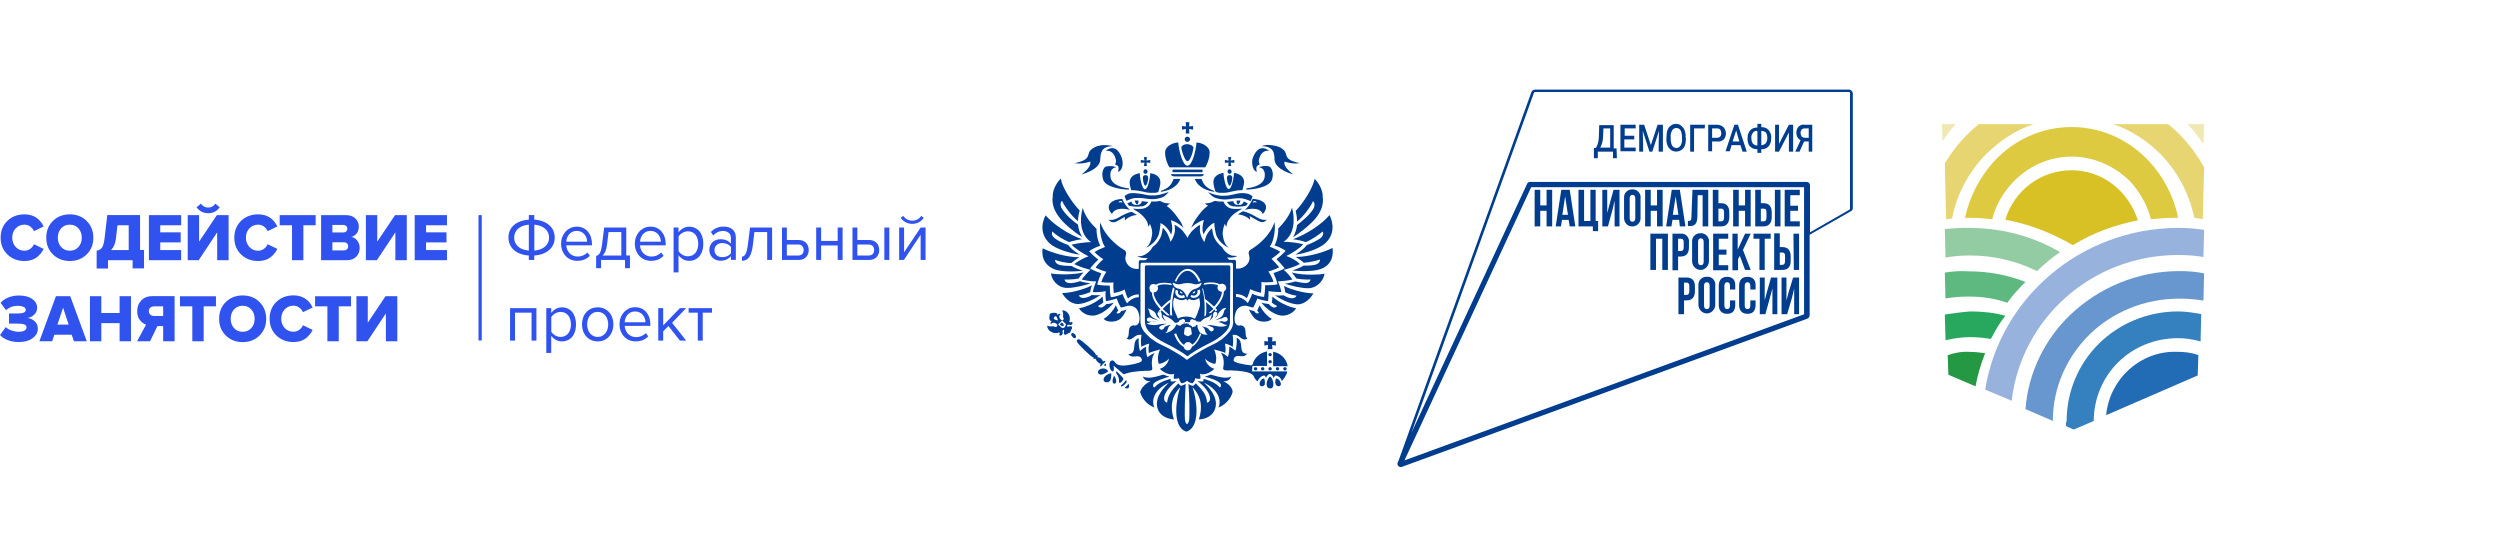 <?xml version="1.0" encoding="UTF-8"?> <svg xmlns="http://www.w3.org/2000/svg" width="921" height="206" viewBox="0 0 921 206" fill="none"> <path d="M467.906 130.051C467.531 130.051 467.281 130.289 467.281 130.646C467.281 131.002 467.531 131.24 467.906 131.24C468.28 131.24 468.53 131.002 468.53 130.646C468.53 130.408 468.28 130.051 467.906 130.051Z" fill="#003D8F"></path> <path d="M470.019 135.866C470.019 136.223 470.269 136.461 470.643 136.461C471.018 136.461 471.267 136.223 471.267 135.866C471.267 135.509 471.018 135.271 470.643 135.271C470.269 135.271 470.019 135.509 470.019 135.866Z" fill="#003D8F"></path> <path d="M467.906 135.271C467.531 135.271 467.281 135.509 467.281 135.866C467.281 136.223 467.531 136.461 467.906 136.461C468.28 136.461 468.53 136.223 468.53 135.866C468.53 135.509 468.28 135.271 467.906 135.271Z" fill="#003D8F"></path> <path d="M472.75 135.866C472.75 136.223 473 136.461 473.374 136.461C473.749 136.461 473.999 136.223 473.999 135.866C473.999 135.509 473.749 135.271 473.374 135.271C473 135.271 472.75 135.509 472.75 135.866Z" fill="#003D8F"></path> <path d="M467.033 124.228L467.158 125.771L465.79 125.653V127.315L467.158 127.078L467.033 128.621H468.774L468.65 127.078L470.018 127.315V125.653L468.65 125.771L468.774 124.228H467.033Z" fill="#003D8F"></path> <path d="M469.02 129.573V134.916H474.367C473.994 132.185 471.756 130.048 469.02 129.573Z" fill="#003D8F"></path> <path d="M467.906 132.663C467.531 132.663 467.281 132.901 467.281 133.258C467.281 133.615 467.531 133.853 467.906 133.853C468.28 133.853 468.53 133.615 468.53 133.258C468.53 132.901 468.28 132.663 467.906 132.663Z" fill="#003D8F"></path> <path d="M470.149 139.428C470.024 139.428 469.526 140.734 470.024 141.684C470.273 142.159 470.771 142.397 471.269 142.278C471.767 142.159 471.891 141.684 471.891 141.447C471.767 140.378 470.895 139.428 470.149 139.428Z" fill="#003D8F"></path> <path d="M465.667 139.428C464.92 139.428 464.049 140.378 464.049 141.447C464.049 141.803 464.173 142.159 464.671 142.278C465.169 142.397 465.667 142.159 465.916 141.684C466.165 140.734 465.791 139.428 465.667 139.428Z" fill="#003D8F"></path> <path d="M467.901 138.716C467.403 138.716 465.909 141.447 467.029 142.754C467.278 142.991 467.527 143.11 467.901 143.11C468.274 143.11 468.648 142.991 468.772 142.754C469.768 141.447 468.399 138.716 467.901 138.716Z" fill="#003D8F"></path> <path d="M461.302 135.867C461.302 135.273 461.427 134.798 461.427 134.798H466.774V129.454C464.163 129.929 462.048 131.829 461.427 134.323C461.302 134.56 460.805 134.679 460.432 134.56C458.442 134.323 454.463 133.61 454.463 132.779C454.463 131.592 455.333 131.117 456.079 131.117C457.199 131.117 458.442 131.71 459.437 130.285C455.831 130.404 458.567 125.417 455.582 124.467C455.706 125.773 455.582 128.029 455.085 129.217C455.085 129.217 453.965 128.148 452.846 127.673C452.971 128.623 452.722 130.523 452.349 131.473C452.349 131.473 451.105 130.285 449.737 129.929C450.981 131.592 450.981 134.085 450.608 135.51C450.483 135.985 450.856 136.46 451.727 136.46C453.219 136.342 458.193 136.579 460.307 137.41C460.929 137.648 461.551 138.004 461.8 138.479C462.048 139.073 462.546 140.023 463.292 140.498C463.665 139.429 464.909 138.242 465.779 138.36C466.028 138.36 466.277 138.835 466.401 139.192C466.525 138.835 467.147 137.767 467.769 137.767C468.391 137.767 469.012 138.598 469.261 139.31C469.385 138.835 469.634 138.36 469.883 138.36C470.753 138.36 471.873 139.073 472.246 140.379C472.619 140.023 474.111 138.123 474.235 136.817H461.302C461.302 136.935 461.302 136.46 461.302 135.867Z" fill="#003D8F"></path> <path d="M464.541 135.866C464.541 136.223 464.79 136.461 465.165 136.461C465.539 136.461 465.789 136.223 465.789 135.866C465.789 135.509 465.539 135.271 465.165 135.271C464.79 135.271 464.541 135.509 464.541 135.866Z" fill="#003D8F"></path> <path d="M461.93 135.866C461.93 136.223 462.179 136.461 462.554 136.461C462.928 136.461 463.178 136.223 463.178 135.866C463.178 135.509 462.928 135.271 462.554 135.271C462.179 135.271 461.93 135.509 461.93 135.866Z" fill="#003D8F"></path> <path d="M410.446 138.477C410.197 138.715 409.699 140.021 409.948 140.852C410.073 141.208 410.197 141.327 410.571 141.327C410.945 141.327 411.069 141.09 411.194 140.733C411.319 139.902 410.696 138.596 410.446 138.477Z" fill="#003D8F"></path> <path d="M415.051 142.158C414.802 142.514 414.429 142.633 414.304 142.752C414.429 142.87 414.802 143.108 415.176 143.108C415.425 143.108 415.674 142.989 415.798 142.87C416.171 142.158 415.798 141.564 415.674 141.327C415.549 141.564 415.425 141.92 415.051 142.158Z" fill="#003D8F"></path> <path d="M413.299 140.496C413.797 140.021 413.921 139.665 413.797 139.427C413.673 139.071 412.553 138.002 411.31 136.696C411.31 136.933 411.185 137.171 411.185 137.408C412.056 138.596 412.429 139.783 412.18 140.852C412.305 140.971 412.305 140.971 412.429 140.971C412.678 141.208 413.051 140.852 413.299 140.496Z" fill="#003D8F"></path> <path d="M415.052 140.618C415.052 140.38 415.052 140.262 414.927 140.143H414.803C414.678 140.143 414.554 140.38 414.429 140.499C414.305 140.618 414.18 140.855 413.931 141.093C413.682 141.33 413.558 141.449 413.309 141.687C413.06 141.805 412.935 142.043 412.935 142.162C412.935 142.162 412.935 142.162 412.935 142.28C413.06 142.399 413.06 142.399 413.184 142.399C413.309 142.399 413.682 142.28 414.305 141.687C414.927 141.093 415.052 140.855 415.052 140.618Z" fill="#003D8F"></path> <path d="M406.843 134.326C406.843 134.326 406.719 134.445 406.594 134.683C406.843 134.683 407.218 134.683 407.468 134.801C407.468 134.564 407.468 134.207 407.468 133.969C407.218 133.969 406.968 134.207 406.843 134.326Z" fill="#003D8F"></path> <path d="M410.196 134.68C410.196 134.68 412.807 136.817 413.678 137.648C413.926 137.886 414.175 137.886 414.424 137.767C414.548 137.648 414.797 137.648 415.046 137.53C417.657 136.698 421.885 136.58 423.377 136.58C424.372 136.58 424.621 136.105 424.497 135.63C424.248 134.205 424.124 131.711 425.367 130.048C423.999 130.523 422.756 131.592 422.756 131.592C422.258 130.761 422.134 128.742 422.258 127.792C421.015 128.148 420.02 129.336 420.02 129.336C419.522 128.148 419.398 125.892 419.522 124.586C416.538 125.536 419.274 130.642 415.667 130.405C416.662 131.83 417.906 131.236 419.025 131.236C419.771 131.236 420.766 131.711 420.642 132.898C420.517 133.73 415.667 134.68 413.678 134.68C412.31 134.68 411.315 134.323 410.693 133.373C410.32 132.898 410.071 132.78 409.698 132.78C409.201 132.898 408.703 133.255 408.703 134.442C408.703 135.155 409.077 136.817 409.947 136.817C410.444 136.936 410.444 135.511 410.196 134.68Z" fill="#003D8F"></path> <path d="M405.232 133.97C405.356 133.97 405.481 133.97 405.605 133.97C405.232 134.445 405.232 134.801 405.356 134.92C405.605 135.157 405.729 134.682 406.351 134.089C406.973 133.495 407.346 133.257 407.222 133.02C407.097 132.901 406.724 132.901 406.227 133.257C406.227 133.139 406.351 133.02 406.227 132.901C405.978 132.307 405.107 131.595 404.486 131.595C404.361 131.595 404.361 131.595 404.237 131.595C404.486 131.239 404.361 131.001 404.237 130.764C404.113 130.645 403.988 130.764 403.74 131.001C403.74 130.882 403.74 130.645 403.615 130.407C402.869 129.22 398.641 125.42 397.646 125.064C397.024 124.826 396.9 125.183 396.9 125.183C396.9 125.183 396.527 125.42 396.776 125.895C397.149 126.845 401.252 130.764 402.372 131.476C402.62 131.595 402.869 131.714 402.993 131.595C402.745 131.832 402.62 131.832 402.869 132.07C402.993 132.189 403.242 132.307 403.615 132.07C403.615 132.189 403.615 132.189 403.615 132.307C403.864 132.782 404.61 133.732 405.232 133.97Z" fill="#003D8F"></path> <path d="M408.215 136.818C408.215 136.462 407.468 135.749 406.474 135.749C405.106 135.749 404.484 136.581 404.484 137.055C404.484 137.887 405.354 138.005 405.603 138.005C406.474 138.005 408.09 137.056 408.215 136.818Z" fill="#003D8F"></path> <path d="M406.969 138.839C406.596 139.314 406.471 139.789 406.596 140.145C406.72 140.62 407.218 140.857 407.715 140.857C408.212 140.857 408.71 140.62 408.959 140.264C409.456 139.432 409.456 137.651 409.332 137.532C408.834 137.532 407.591 138.007 406.969 138.839Z" fill="#003D8F"></path> <path d="M394.784 120.31C394.411 119.953 393.541 120.547 393.043 120.191C393.292 119.003 394.163 120.191 394.909 119.478C395.282 119.122 395.033 118.647 394.909 118.529C394.536 118.885 394.038 118.766 393.914 118.529C394.784 116.391 393.043 114.135 391.302 114.372C391.676 114.847 391.8 116.391 391.551 116.747C392.173 117.222 391.8 118.291 391.054 117.935C390.556 117.697 389.686 116.51 390.681 115.797C390.681 115.441 390.059 115.441 389.561 116.154C389.935 114.847 387.323 115.204 386.826 115.56C386.577 116.154 386.204 118.647 387.572 118.172C386.826 118.766 386.95 119.36 387.199 119.36C388.069 118.41 389.188 119.122 389.437 119.597C389.81 120.31 388.691 120.785 388.194 120.191C387.82 120.31 386.204 120.31 385.831 119.953C385.582 121.616 388.069 123.397 390.183 122.447C390.432 122.447 390.556 123.041 390.183 123.397C390.308 123.635 390.929 123.753 391.178 123.397C392.049 122.566 390.805 121.735 391.924 121.497C392.173 121.972 391.676 122.803 392.049 123.16C392.67 123.753 393.416 122.566 394.287 122.566C394.287 121.616 395.406 120.903 394.784 120.31ZM388.318 117.579C388.318 117.579 387.945 117.341 388.442 116.747C388.94 116.272 389.188 116.629 389.188 116.629C389.188 116.629 389.686 117.579 389.81 118.054C389.313 118.054 388.318 117.579 388.318 117.579ZM392.297 120.547C392.049 120.547 391.427 121.141 391.178 120.785L389.81 119.478L391.302 118.054L392.67 119.36C392.795 119.716 392.297 120.31 392.297 120.547Z" fill="#003D8F"></path> <path d="M395.152 122.686C395.027 122.686 394.903 122.686 394.778 122.804C394.654 122.923 394.654 123.161 394.654 123.398C394.654 123.636 394.903 123.873 395.152 124.111C395.276 124.467 395.649 124.586 395.898 124.586C396.023 124.586 396.147 124.586 396.272 124.467C396.521 124.229 396.396 123.517 396.023 123.161C395.774 122.923 395.4 122.686 395.152 122.686Z" fill="#003D8F"></path> <path d="M391.18 118.768L390.433 119.48C390.433 119.48 391.18 120.43 391.803 120.074C392.176 119.48 391.18 118.768 391.18 118.768Z" fill="#003D8F"></path> <path d="M463.8 115.202C463.8 115.44 462.805 115.915 462.059 114.608C461.313 114.49 460.567 114.252 460.069 114.015C460.94 115.677 461.686 117.102 462.929 117.815C464.795 118.883 467.655 118.646 468.525 117.458C466.909 116.627 465.043 114.49 464.049 112.471C463.8 112.946 463.427 113.777 463.178 114.371C463.302 114.608 463.551 114.965 463.8 115.202Z" fill="#003D8F"></path> <path d="M481.077 89.2C483.067 88.368 485.927 86.469 487.295 85.281C487.419 85.519 487.917 86.587 486.425 87.775C485.305 88.606 483.067 89.675 481.45 90.269C480.704 91.337 479.212 92.525 477.222 93.831C481.202 93.237 485.927 91.693 488.29 89.556C492.642 85.4 490.404 80.412 489.782 79.225C486.922 82.669 481.45 86.231 476.352 88.131C478.093 88.368 479.834 88.725 481.077 89.2Z" fill="#003D8F"></path> <path d="M477.844 81.602C480.455 79.583 483.191 75.545 483.689 74.12C484.31 74.477 484.559 75.664 483.813 76.97C482.445 79.227 479.958 81.245 477.844 82.908C477.72 84.333 477.098 86.114 476.352 87.42C479.461 85.401 483.067 82.433 484.684 80.414C486.798 77.802 487.668 75.189 487.295 72.577C487.419 69.608 485.181 66.639 484.31 65.927C483.689 69.133 480.331 74.595 477.347 77.683C477.595 78.751 477.844 80.295 477.844 81.602Z" fill="#003D8F"></path> <path d="M475.859 100.361C476.48 101.074 477.102 101.905 477.6 102.617C479.962 103.092 482.822 102.974 482.822 102.974C482.822 102.974 482.698 104.161 481.082 104.28C480.335 104.28 478.097 103.924 477.226 103.686C476.853 103.805 475.112 104.28 473.371 104.517C475.859 105.349 479.465 106.18 481.703 106.18C481.952 106.18 482.076 106.18 482.325 106.18C485.931 105.824 487.797 102.617 487.921 100.836C486.802 101.074 484.937 101.192 483.071 101.192C481.33 101.192 478.221 101.074 475.859 100.361Z" fill="#003D8F"></path> <path d="M490.91 91.337C487.677 93 481.956 94.662 477.355 94.662C478.474 95.375 479.594 96.087 480.34 96.8C482.205 96.681 484.817 96.087 486.309 95.612C486.309 95.85 486.309 97.037 484.568 97.512C483.324 97.868 481.583 97.868 480.215 97.868C479.096 98.581 477.48 99.175 476.112 99.65C477.355 99.769 478.972 99.887 480.34 99.887C482.703 99.887 484.941 99.65 486.309 99.175C487.552 98.819 491.656 97.156 490.91 91.337Z" fill="#003D8F"></path> <path d="M473.505 107.72C474.873 108.314 476.365 108.789 477.609 108.907C477.609 108.907 477.36 110.095 475.495 109.857C474.376 109.739 473.132 108.907 472.883 108.789C472.013 108.907 470.272 108.907 469.65 108.789C471.764 110.214 474.998 111.876 477.733 112.114C477.858 112.114 477.982 112.114 478.106 112.114C480.967 112.114 483.205 109.382 483.827 108.076C480.967 108.076 475.992 106.889 473.008 105.345C473.132 105.82 473.381 106.77 473.505 107.72Z" fill="#003D8F"></path> <path d="M468.525 111.403C469.271 112.234 470.515 112.709 470.515 112.709C470.515 112.709 470.142 113.303 469.396 113.303C469.147 113.303 468.898 113.184 468.649 113.066C468.152 112.828 467.406 111.997 467.406 111.997C466.411 111.878 465.541 111.759 464.67 111.522C466.162 113.303 468.649 115.559 471.385 116.153C471.758 116.272 472.131 116.272 472.629 116.272C474.992 116.272 476.981 114.609 477.479 113.541C474.743 113.184 470.763 111.166 468.774 109.266C468.774 109.978 468.649 110.809 468.525 111.403Z" fill="#003D8F"></path> <path d="M450.741 140.5C452.109 140.5 452.98 140.025 453.601 138.719C451.736 139.55 449.746 139.075 446.016 138.006C446.016 138.006 444.648 138.6 443.777 138.719C446.016 139.312 449.249 140.381 449.746 141.568C449.995 142.518 449.373 142.756 449.373 142.756C448.13 141.331 446.638 140.5 443.404 139.55C443.404 140.143 443.28 140.5 443.28 140.5C443.28 140.5 442.658 140.618 441.166 140.381C442.409 141.331 445.394 143.825 445.767 146.437C446.016 148.218 444.648 148.337 444.648 148.337C444.524 145.606 443.28 143.943 440.544 141.212C440.544 141.212 440.047 141.806 439.549 142.162C439.549 142.162 438.554 142.043 437.808 141.45C438.181 145.012 438.306 153.562 438.057 154.868C437.933 155.818 437.311 156.293 437.311 156.293C437.311 156.293 436.689 155.937 436.565 154.868C436.316 153.443 436.565 144.893 436.813 141.45C435.943 141.925 435.072 142.162 435.072 142.162C434.451 141.806 434.078 141.212 434.078 141.212C431.466 143.943 430.223 145.725 429.974 148.337C429.974 148.337 428.73 148.218 428.855 146.437C429.228 143.825 432.212 141.331 433.456 140.381C432.088 140.618 431.342 140.5 431.342 140.5C431.342 140.5 431.217 140.143 431.217 139.55C427.984 140.5 426.616 141.331 425.248 142.756C425.248 142.756 424.627 142.637 424.875 141.568C425.373 140.381 428.606 139.431 430.844 138.719C430.098 138.6 428.606 138.006 428.606 138.006C425 139.075 422.886 139.55 421.02 138.719C421.518 140.025 422.513 140.5 423.881 140.5C422.14 141.093 420.523 142.756 420.025 144.418C421.269 148.812 425.248 150.118 425.248 150.118C424.254 147.981 424.627 143.825 430.596 140.975C426.989 144.418 425.497 147.625 426.492 150.593C427.362 153.325 430.347 154.393 432.461 154.512C430.969 150 431.591 145.843 434.824 142.637C433.456 146.2 431.466 157.243 437.062 159.024C442.658 157.243 440.668 146.2 439.301 142.637C442.534 145.962 443.156 150 441.663 154.512C443.902 154.512 446.762 153.325 447.632 150.593C448.627 147.625 447.259 144.418 443.529 140.975C449.498 143.825 449.871 148.1 448.876 150.118C448.876 150.118 452.855 148.812 454.099 144.418C454.099 142.756 452.358 141.212 450.741 140.5Z" fill="#003D8F"></path> <path d="M412.19 117.815C413.433 117.102 414.179 115.677 415.05 114.015C414.552 114.252 413.806 114.49 413.06 114.608C412.314 115.915 411.319 115.44 411.319 115.202C411.568 114.965 411.817 114.608 411.941 114.371C411.692 113.777 411.319 112.946 411.07 112.471C410.076 114.608 408.086 116.627 406.594 117.458C407.464 118.646 410.324 118.883 412.19 117.815Z" fill="#003D8F"></path> <path d="M397.767 93.827C395.653 92.521 394.285 91.333 393.539 90.264C391.798 89.671 389.56 88.602 388.565 87.771C387.073 86.583 387.57 85.514 387.694 85.277C388.938 86.583 391.798 88.364 393.912 89.196C395.156 88.721 396.897 88.364 398.638 88.127C393.539 86.346 388.067 82.665 385.207 79.34C384.586 80.408 382.223 85.514 386.7 89.671C388.938 91.689 393.788 93.233 397.767 93.827Z" fill="#003D8F"></path> <path d="M398.633 87.298C397.887 85.992 397.265 84.33 397.141 82.786C395.027 81.242 392.664 79.223 391.172 76.849C390.426 75.542 390.675 74.355 391.296 73.999C391.794 75.424 394.53 79.461 397.141 81.48C397.141 80.173 397.39 78.63 397.763 77.561C394.778 74.474 391.296 69.011 390.799 65.805C389.928 66.517 387.69 69.486 387.814 72.455C387.441 75.067 388.312 77.68 390.426 80.292C391.918 82.311 395.524 85.398 398.633 87.298Z" fill="#003D8F"></path> <path d="M397.389 102.617C397.762 101.905 398.508 101.074 399.13 100.361C396.767 100.955 393.658 101.074 392.041 101.074C390.052 101.074 388.186 100.955 387.192 100.717C387.316 102.617 389.181 105.824 392.788 106.061C393.036 106.061 393.161 106.061 393.409 106.061C395.648 106.061 399.254 105.23 401.741 104.399C400 104.161 398.259 103.805 397.886 103.567C396.891 104.042 394.653 104.399 393.907 104.28C392.29 104.161 392.166 102.974 392.166 102.974C392.166 102.974 395.026 103.092 397.389 102.617Z" fill="#003D8F"></path> <path d="M388.691 99.294C390.059 99.769 392.173 100.006 394.66 100.006C396.152 100.006 397.645 99.888 398.888 99.769C397.52 99.294 395.904 98.7 394.785 97.988C393.417 97.988 391.551 97.869 390.432 97.632C388.691 97.156 388.691 95.969 388.691 95.731C390.183 96.325 392.795 96.919 394.66 96.919C395.406 96.325 396.401 95.494 397.645 94.781C393.168 94.781 387.323 93.119 384.09 91.457C383.344 97.156 387.448 98.819 388.691 99.294Z" fill="#003D8F"></path> <path d="M397.022 112C397.146 112 397.27 112 397.395 112C400.13 111.763 403.364 110.1 405.478 108.676C404.856 108.794 402.991 108.794 402.245 108.676C401.996 108.913 400.628 109.625 399.633 109.744C397.643 109.982 397.519 108.794 397.519 108.794C398.763 108.676 400.255 108.201 401.623 107.607C401.747 106.657 401.996 105.707 402.245 105.113C399.136 106.776 394.161 107.963 391.301 107.963C391.923 109.269 394.161 112 397.022 112Z" fill="#003D8F"></path> <path d="M402.373 116.272C402.746 116.272 403.244 116.272 403.617 116.153C406.228 115.559 408.84 113.303 410.332 111.522C409.461 111.759 408.591 111.997 407.596 111.997C407.596 111.997 406.974 112.709 406.353 113.066C406.104 113.184 405.855 113.303 405.606 113.303C404.86 113.303 404.487 112.709 404.487 112.709C404.487 112.709 405.731 112.116 406.477 111.403C406.353 110.809 406.228 109.978 406.228 109.266C404.114 111.284 400.259 113.184 397.523 113.541C398.021 114.609 399.886 116.272 402.373 116.272Z" fill="#003D8F"></path> <path d="M436.438 51.319C436.438 51.913 436.935 52.269 437.433 52.269C437.931 52.269 438.429 51.794 438.429 51.319C438.429 50.725 437.931 50.369 437.433 50.369C436.935 50.251 436.438 50.725 436.438 51.319Z" fill="#003D8F"></path> <path d="M436.806 49.181H438.173L438.049 47.518L439.541 47.756V46.449L438.049 46.568L438.173 45.024H436.806L436.93 46.568L435.438 46.449V47.756L436.93 47.518L436.806 49.181Z" fill="#003D8F"></path> <path d="M431.969 64.858C432.093 64.858 432.342 64.977 432.466 64.977H442.414C442.663 64.977 442.788 64.977 442.912 64.858C443.285 64.739 443.409 64.502 443.534 64.146H431.347C431.471 64.621 431.72 64.739 431.969 64.858Z" fill="#003D8F"></path> <path d="M442.9 63.43C443.024 63.43 443.024 63.311 443.024 63.311V62.599C443.024 62.48 442.9 62.48 442.9 62.48H432.081C431.956 62.48 431.956 62.599 431.956 62.599V63.311C431.956 63.43 432.081 63.43 432.081 63.43H442.9Z" fill="#003D8F"></path> <path d="M444.014 61.65C444.263 61.294 445.631 58.8 445.631 56.188C445.631 53.813 442.522 52.507 440.781 52.507C440.532 55.832 439.165 61.057 437.424 61.057C435.807 61.057 434.315 55.832 434.066 52.507C432.201 52.507 429.216 53.813 429.216 56.188C429.216 58.8 430.584 61.413 430.833 61.65H444.014Z" fill="#003D8F"></path> <path d="M437.436 59.395C438.306 59.395 439.301 56.901 439.674 54.408C439.674 53.933 438.804 53.22 437.436 53.102C436.068 53.102 435.198 53.814 435.198 54.408C435.571 56.664 436.69 59.395 437.436 59.395Z" fill="#003D8F"></path> <path d="M453.238 98.342C453.238 97.986 452.989 97.749 452.616 97.749H422.397C422.024 97.749 421.776 97.986 421.776 98.342V118.411C421.776 118.411 421.776 119.48 422.273 120.667C422.895 122.092 425.506 124.467 428.739 126.129C433.341 128.386 436.076 130.167 437.444 131.236C438.812 130.167 441.548 128.386 446.149 126.129C449.507 124.467 451.994 122.092 452.616 120.667C453.238 119.361 453.113 118.411 453.113 118.411L453.238 98.342ZM443.04 105.586V105.705C443.413 107.13 443.787 108.673 443.911 110.098C445.154 111.048 446.274 111.998 447.268 112.948C449.134 110.93 450.129 109.03 450.129 107.486C449.258 107.486 448.512 106.773 448.512 105.942C448.512 105.586 448.636 105.349 448.761 105.111C447.89 104.755 446.895 104.636 446.025 104.636C445.279 104.636 444.533 104.755 443.662 104.874H443.538L443.289 104.992L443.413 104.874C443.538 104.636 443.538 104.517 443.662 104.28C446.149 103.805 448.139 104.042 449.382 104.755C449.631 104.636 449.88 104.517 450.129 104.517C450.999 104.517 451.745 105.23 451.745 106.061C451.745 106.655 451.372 107.13 450.875 107.367C450.875 109.03 449.88 111.167 447.766 113.542C447.89 113.661 448.015 113.78 448.139 113.898C448.263 114.017 448.263 114.017 448.388 114.136V114.255C448.263 114.373 448.139 114.492 448.015 114.611H447.89C447.89 114.611 447.89 114.611 447.766 114.611C447.642 114.492 447.642 114.492 447.642 114.373C447.517 114.255 447.517 114.136 447.393 114.017C447.144 114.255 446.895 114.492 446.647 114.73L446.398 115.086C446.025 115.323 445.652 115.442 445.403 115.323H445.279L445.403 115.205C446.025 114.73 446.522 114.136 447.02 113.78C446.274 112.948 445.279 112.117 444.284 111.286C444.408 112.117 444.408 112.948 444.408 113.78C444.408 114.492 444.408 115.323 444.284 116.155C444.16 116.273 443.911 116.392 443.786 116.511L443.662 116.63V116.511C443.787 115.561 443.786 114.611 443.786 113.78C443.786 113.542 443.786 113.186 443.786 112.948V112.711C443.786 112.117 443.662 110.455 443.538 109.386C443.413 108.436 443.165 107.486 442.916 106.536V106.417C443.04 106.299 443.165 106.18 443.289 106.061L443.04 105.586ZM432.843 103.449C434.087 100.599 435.828 99.055 437.569 99.055C439.31 99.055 441.051 100.599 442.294 103.449V103.567H442.17C442.046 103.567 441.921 103.686 441.672 103.805H441.548V103.686C440.429 101.192 438.937 99.767 437.444 99.767C435.952 99.767 434.46 101.192 433.341 103.686V103.805H433.216C433.092 103.567 432.843 103.567 432.843 103.449ZM432.346 104.161C432.719 104.399 433.838 104.992 435.082 104.636C436.201 104.28 437.444 104.28 437.444 104.28C437.444 104.28 438.812 104.28 439.807 104.636C441.051 104.992 442.17 104.399 442.543 104.161C442.667 104.161 442.667 104.161 442.667 104.28C442.543 104.755 442.17 105.942 440.305 106.417C438.564 106.774 437.693 108.673 437.444 109.505C437.444 109.623 437.32 109.623 437.196 109.505C436.947 108.673 436.076 106.774 434.335 106.417C432.47 106.061 432.097 104.755 431.973 104.28C432.221 104.161 432.346 104.161 432.346 104.161ZM435.33 108.911C435.579 108.911 435.952 108.792 436.201 108.673C436.325 108.911 436.45 109.267 436.574 109.505C436.201 109.742 435.828 109.861 435.33 109.861C433.962 109.861 432.968 108.792 432.968 107.605C432.968 107.248 433.092 107.011 433.216 106.773C433.465 106.892 433.714 107.011 434.087 107.13C433.962 107.248 433.962 107.486 433.962 107.605C433.838 108.317 434.584 108.911 435.33 108.911ZM434.709 107.486C434.709 107.367 434.709 107.367 434.709 107.248C435.082 107.367 435.455 107.723 435.703 107.961C435.579 108.08 435.455 108.08 435.33 108.08C434.957 108.08 434.709 107.842 434.709 107.486ZM435.33 110.573C435.828 110.573 436.45 110.455 436.947 110.098C437.071 110.217 437.32 110.692 437.444 110.692C437.693 110.692 437.817 110.217 437.942 110.098C438.439 110.336 439.061 110.573 439.558 110.573C440.429 110.573 441.175 110.217 441.797 109.742C441.797 109.742 441.797 109.742 441.797 109.861C442.046 110.811 442.17 111.998 442.046 112.473C442.046 112.948 441.797 113.423 441.672 113.898C441.424 114.492 441.299 114.967 441.299 114.967C441.299 114.967 441.299 115.086 441.175 115.323C441.051 115.798 440.678 116.63 440.18 117.461C439.185 116.867 438.191 116.63 436.947 116.63C435.828 116.63 434.833 116.867 433.962 117.342C433.589 116.511 433.216 115.798 433.092 115.442C432.968 115.205 432.968 115.086 432.968 115.086C432.968 115.086 432.719 114.611 432.47 113.898C432.346 113.542 432.221 113.067 432.221 112.592C432.221 112.236 432.097 111.048 432.47 109.98C432.47 109.861 432.595 109.742 432.595 109.623C433.465 110.098 434.46 110.573 435.33 110.573ZM439.683 108.911C440.553 108.911 441.175 108.317 441.175 107.486C441.175 107.248 441.175 107.13 441.051 107.011C441.299 106.892 441.672 106.773 441.921 106.655C442.046 106.892 442.17 107.248 442.17 107.486C442.17 108.792 441.051 109.742 439.807 109.742C439.31 109.742 438.937 109.623 438.564 109.386C438.688 109.148 438.812 108.911 438.937 108.555C439.061 108.792 439.434 108.911 439.683 108.911ZM439.31 107.961C439.558 107.605 439.931 107.367 440.305 107.248C440.305 107.367 440.305 107.367 440.305 107.486C440.305 107.842 440.056 108.08 439.683 108.08C439.558 108.08 439.434 108.08 439.31 107.961ZM424.884 104.636C425.258 104.636 425.506 104.755 425.755 104.874C426.625 104.399 427.62 104.161 428.988 104.161C429.734 104.161 430.48 104.28 431.351 104.399H431.475C431.475 104.517 431.6 104.755 431.724 104.992L431.848 105.111L431.6 104.992C431.475 104.992 431.475 104.992 431.351 104.992C430.605 104.874 429.859 104.755 429.113 104.755C428.242 104.755 427.123 104.874 426.377 105.349C426.501 105.586 426.625 105.824 426.625 106.18C426.625 107.011 425.879 107.723 425.009 107.723C425.009 109.148 426.004 111.048 427.869 113.186C428.864 112.236 429.983 111.167 431.227 110.336C431.351 108.911 431.724 107.367 432.097 105.942V105.824L432.221 105.942C432.346 106.061 432.47 106.18 432.595 106.299C432.595 106.299 432.595 106.299 432.719 106.417V106.536C432.47 107.486 432.221 108.317 432.097 109.267V109.386C431.973 110.098 431.848 111.048 431.848 111.998C431.848 112.711 431.724 113.305 431.724 113.78C431.724 114.492 431.724 115.205 431.848 116.155V116.273H431.724C431.475 116.155 431.351 116.155 431.227 116.155H431.102V116.036C431.102 115.442 430.978 114.611 430.978 113.78C430.978 112.948 430.978 112.117 431.102 111.286C430.107 112.117 429.113 112.948 428.366 113.78C428.988 114.492 429.859 115.205 430.854 116.036L430.978 116.155H430.854C430.605 116.273 430.232 116.273 429.983 116.155C429.237 115.442 428.615 114.967 427.993 114.373C427.869 114.492 427.745 114.611 427.745 114.73L427.62 114.848C427.496 114.848 427.372 114.967 427.123 115.086L426.999 114.967C426.999 114.967 426.874 114.967 426.874 114.848H426.75V114.73C426.999 114.373 427.247 114.136 427.496 113.898C425.382 111.642 424.387 109.505 424.387 107.842C423.89 107.605 423.517 107.13 423.517 106.536C423.268 105.349 424.014 104.636 424.884 104.636ZM442.543 123.042C441.672 125.417 440.429 127.079 439.061 127.792C438.937 128.504 438.315 129.098 437.569 129.098C436.823 129.098 436.201 128.504 436.076 127.792C434.709 127.079 433.465 125.536 432.595 123.161V123.042L433.341 122.804V122.923C434.087 124.942 435.082 126.367 436.201 127.079C436.45 126.486 436.947 126.011 437.693 126.011C438.439 126.011 438.937 126.486 439.185 126.961C440.305 126.248 441.299 124.823 442.046 122.923V122.804H442.17C442.17 122.923 442.294 122.923 442.543 123.042ZM436.201 122.923C436.201 122.448 436.325 121.142 436.574 120.667C436.823 120.548 437.196 120.43 437.569 120.43C437.942 120.43 438.315 120.548 438.688 120.786C438.812 121.261 439.061 122.448 439.061 122.923C439.061 123.398 437.817 123.754 437.693 123.873C437.32 123.754 436.201 123.517 436.201 122.923ZM452.118 118.173C451.994 118.292 451.87 118.411 451.745 118.411C451.621 118.411 451.497 118.53 451.248 118.53H451.123C450.875 118.53 450.626 118.53 450.502 118.411C450.377 118.411 450.377 118.292 450.253 118.292C449.88 118.292 449.009 118.53 448.761 118.648C448.885 118.648 450.004 118.767 450.75 119.361C451.123 119.598 451.87 119.717 452.118 119.717C452.118 119.836 450.875 120.667 448.512 120.192L447.89 120.073C446.771 119.836 445.776 119.717 444.657 119.717C444.781 119.717 444.906 119.836 444.906 119.836C445.154 119.955 445.527 120.073 445.776 120.192C445.776 120.192 445.901 120.192 445.901 120.311H446.025C446.149 120.311 446.274 120.311 446.274 120.43C446.398 120.43 446.522 120.548 446.647 120.548C446.771 120.667 447.02 120.786 447.02 120.905C447.02 121.023 447.144 121.023 447.144 121.142C447.144 121.379 447.144 121.498 447.02 121.736C446.647 122.211 446.149 122.211 445.652 121.736L445.527 121.617C445.403 121.498 445.279 121.379 445.154 121.142V121.023C445.154 121.023 445.154 121.023 445.03 121.023C444.781 120.905 444.657 120.667 444.408 120.667C444.035 120.548 443.538 120.43 443.165 120.311C443.04 120.311 442.916 120.311 442.792 120.311C443.165 120.548 443.538 120.786 443.662 121.023C443.662 121.023 443.662 121.023 443.662 121.142C443.911 121.498 443.911 121.854 444.035 122.211C444.408 122.923 444.533 123.042 444.906 123.279C444.533 123.398 442.667 123.398 441.797 122.092C441.797 122.092 441.672 121.973 441.672 121.854C441.424 121.379 441.299 120.905 441.175 120.548C441.051 120.192 441.299 119.836 441.051 119.717C440.802 119.598 440.678 119.717 440.678 119.717C440.553 119.836 440.553 119.836 440.553 119.836V119.955C440.553 120.073 440.429 120.073 440.429 120.073V120.192C440.429 120.192 440.429 120.311 440.305 120.311C440.305 120.311 440.305 120.311 440.18 120.311C440.056 120.311 440.056 120.311 439.931 120.311C439.931 120.311 439.931 120.311 439.807 120.311C439.807 120.311 439.683 120.311 439.683 120.43C439.558 120.43 439.434 120.548 439.31 120.548C439.185 120.548 439.061 120.43 439.061 120.311C439.061 120.192 439.061 120.192 439.061 120.073C438.937 120.073 438.937 120.073 438.812 120.073C438.688 120.073 438.688 120.073 438.564 119.955C438.564 119.836 438.564 119.717 438.564 119.717C438.564 119.598 438.564 119.598 438.564 119.598C438.439 119.717 438.439 119.717 438.315 119.717C438.191 119.717 438.191 119.717 438.066 119.717C437.942 119.717 437.942 119.598 437.942 119.48V119.361C437.942 119.361 437.942 119.361 437.942 119.242C437.942 119.242 437.942 119.242 437.817 119.242H437.693C437.569 119.242 437.32 119.123 437.196 119.123C437.196 119.123 437.196 119.123 437.071 119.123C436.947 119.123 436.698 119.242 436.574 119.242H436.325C436.325 119.242 436.325 119.242 436.325 119.123C436.325 119.123 436.325 119.123 436.325 119.005L436.45 118.886C436.45 118.886 436.45 118.886 436.45 118.767C436.325 118.767 436.325 118.767 436.201 118.767V118.886C436.201 118.886 436.201 118.886 436.076 118.886V119.123C436.076 119.242 436.076 119.361 435.952 119.361C435.828 119.48 435.828 119.48 435.703 119.361C435.703 119.361 435.579 119.361 435.579 119.242C435.579 119.242 435.455 119.242 435.455 119.123C435.455 119.123 435.455 119.242 435.579 119.242C435.579 119.361 435.579 119.361 435.579 119.48C435.455 119.598 435.455 119.598 435.33 119.598H435.082C435.082 119.717 435.206 119.717 435.082 119.836C435.082 119.955 434.957 119.955 434.833 119.955C434.709 119.955 434.709 119.955 434.584 119.955C434.584 119.955 434.584 119.955 434.46 119.955H434.335L434.211 119.836C434.211 119.836 434.087 119.836 433.962 119.836C433.962 119.836 433.838 119.836 433.838 119.717L433.714 119.598V119.48C433.465 119.242 433.092 120.073 433.092 120.073C431.973 122.329 429.237 122.804 429.237 122.686C429.237 122.686 429.859 122.448 430.107 121.617C430.232 121.142 430.232 121.023 430.48 120.548C430.48 120.43 430.605 120.43 430.605 120.311C430.729 120.073 431.102 119.955 431.351 119.717C431.227 119.717 431.102 119.717 430.978 119.717C430.605 119.836 430.232 119.836 429.734 120.073C429.486 120.192 429.361 120.311 429.113 120.43C429.113 120.43 429.113 120.43 428.988 120.43V120.548C428.988 120.667 428.864 120.786 428.739 121.023L428.615 121.142C428.118 121.617 427.745 121.617 427.247 121.142L427.123 121.023C426.999 120.905 426.999 120.667 427.123 120.548C427.123 120.43 427.247 120.311 427.372 120.192C427.496 120.073 427.62 120.073 427.745 119.955C427.869 119.836 427.993 119.836 428.118 119.836C428.242 119.836 428.242 119.836 428.366 119.717C428.366 119.717 428.491 119.717 428.615 119.717C428.615 119.717 428.615 119.598 428.739 119.598C428.864 119.598 428.988 119.48 429.113 119.48C429.237 119.48 429.361 119.361 429.486 119.361C429.486 119.361 429.61 119.361 429.734 119.242C428.739 119.242 427.745 119.361 426.625 119.598C426.501 119.598 426.252 119.717 426.004 119.717C424.76 119.955 422.397 119.361 422.397 119.242C422.397 119.123 423.019 119.123 423.641 118.767C424.138 118.53 424.387 118.292 424.76 118.173C425.382 118.648 426.128 118.648 426.252 118.648C426.004 118.53 424.884 118.411 424.511 118.292C424.511 118.292 424.387 118.411 424.263 118.411C424.014 118.53 423.765 118.53 423.517 118.53C423.392 118.53 423.144 118.53 423.019 118.411C422.895 118.411 422.77 118.292 422.646 118.173C422.522 118.055 422.522 117.936 422.522 117.58C422.646 117.105 423.144 116.867 423.765 116.986C424.138 117.105 424.387 117.223 424.511 117.342L424.636 117.461C425.009 117.461 425.506 117.698 426.004 117.817C426.501 118.055 426.874 118.173 427.123 118.173C426.999 118.173 426.874 118.055 426.75 118.055C426.625 118.055 426.501 117.936 426.501 117.936C426.377 117.817 426.252 117.817 426.128 117.698C425.382 117.342 424.636 116.986 424.138 116.511C423.765 116.036 423.641 115.798 423.517 115.323C423.392 114.255 422.895 113.78 422.895 113.661C423.019 113.542 424.76 114.373 425.382 114.967C425.755 115.442 425.879 115.798 426.004 116.155V116.273C426.128 116.63 426.501 116.986 427.123 117.342C427.247 117.342 427.247 117.461 427.372 117.461C427.247 117.223 427.123 117.105 426.999 116.867V116.748L426.874 116.63C426.874 116.63 426.75 116.511 426.75 116.392C426.625 116.273 426.625 116.155 426.501 116.036C426.377 115.68 426.377 115.323 426.501 115.205C426.625 115.086 426.75 114.967 426.999 114.848C427.496 114.73 427.869 114.967 427.993 115.68C427.993 115.798 427.993 115.917 427.993 116.036C427.993 116.155 427.993 116.273 427.993 116.392V116.511C427.993 116.511 427.993 116.511 427.993 116.63C428.242 117.342 428.864 117.936 429.61 118.411C428.739 117.698 428.242 116.036 428.366 116.036C428.491 115.917 429.237 116.392 429.983 116.748C430.356 116.867 430.729 117.105 431.102 117.342C431.351 117.461 431.6 117.698 431.724 117.817C431.973 117.936 432.097 118.173 432.221 118.292C432.346 118.411 432.47 118.53 432.595 118.648C432.719 118.767 432.719 118.767 432.843 118.886C433.092 119.005 433.465 118.886 433.465 118.886C433.589 118.886 433.714 118.886 433.838 118.767C433.838 118.767 433.838 118.767 433.962 118.648C434.087 118.53 434.211 118.53 434.335 118.53V118.411C434.335 118.173 434.46 118.055 434.709 117.936C434.709 117.936 434.833 117.936 434.833 117.817H435.206C435.206 117.698 435.33 117.698 435.455 117.58C435.703 117.461 436.076 117.461 436.325 117.698C436.45 117.817 436.45 117.936 436.574 118.055V118.173C436.574 118.292 436.574 118.292 436.574 118.411C436.574 118.53 436.574 118.53 436.574 118.648C436.698 118.648 436.947 118.648 437.071 118.648C437.196 118.648 437.196 118.648 437.32 118.648C437.444 118.648 437.569 118.648 437.693 118.767C437.817 118.767 437.942 118.648 438.066 118.648C438.191 118.648 438.191 118.648 438.315 118.648H438.439C438.439 118.53 438.439 118.411 438.439 118.292C438.439 118.173 438.439 118.055 438.564 117.936C438.564 117.936 438.564 117.817 438.688 117.817L438.812 117.698C439.061 117.58 439.31 117.58 439.558 117.698C439.683 117.698 439.683 117.817 439.807 117.936C439.931 117.936 439.931 117.936 440.056 117.936H440.305C440.553 118.055 440.678 118.173 440.678 118.411C440.678 118.411 440.678 118.411 440.802 118.411H440.926C440.926 118.411 441.548 118.411 441.672 118.53H442.294C442.419 118.411 442.419 118.411 442.543 118.292C442.667 118.173 442.916 117.936 443.04 117.817C443.289 117.698 443.413 117.461 443.662 117.342C444.035 117.105 444.533 116.986 444.906 116.867C446.149 116.392 446.274 115.68 446.398 115.68C446.522 115.798 446.149 117.698 445.279 118.411C445.901 117.936 446.522 117.342 446.895 116.63C446.895 116.63 446.895 116.63 446.895 116.511V116.392C446.895 116.273 446.895 116.155 446.895 116.036C446.895 115.917 446.895 115.798 446.895 115.68C447.144 115.086 447.393 114.73 447.89 114.848C448.139 114.967 448.263 115.086 448.388 115.205C448.512 115.442 448.512 115.68 448.388 116.036C448.388 116.155 448.263 116.273 448.139 116.392C448.015 116.511 448.015 116.511 447.89 116.63L447.766 116.748V116.867C447.642 117.105 447.517 117.223 447.268 117.461C447.393 117.342 447.393 117.342 447.517 117.223C448.139 116.748 448.512 116.392 448.636 116.036C448.761 115.68 448.885 115.323 449.258 114.848C449.88 114.255 450.004 114.017 450.626 113.661C450.75 113.542 451.621 113.423 451.745 113.423C451.87 113.542 451.123 113.78 450.875 114.967C450.75 115.323 450.626 115.917 450.253 116.392C449.756 116.986 449.258 117.105 448.636 117.461L448.512 117.58C448.388 117.698 448.263 117.698 448.015 117.817C447.766 117.936 447.642 118.055 447.517 118.055C447.89 117.936 448.263 117.817 448.761 117.698C449.134 117.461 449.631 117.342 450.129 117.342C450.129 117.342 450.129 117.223 450.253 117.223C450.377 117.105 450.626 116.986 450.999 116.867C451.621 116.63 452.118 116.867 452.243 117.461C452.367 117.817 452.243 118.055 452.118 118.173Z" fill="#003D8F"></path> <path d="M473.873 94.305C475.738 93.474 478.847 91.455 480.09 90.03C478.349 89.436 474.867 89.08 472.878 89.08C476.981 86.349 477.106 80.649 475.987 76.493C474.992 79.817 472.505 82.549 470.888 84.211C471.012 85.874 470.515 88.724 469.52 90.386C470.888 90.861 472.505 91.574 473.624 92.405C472.878 93.355 471.261 94.661 470.266 95.492C471.137 96.323 472.505 97.867 473.251 98.817C472.256 99.53 470.266 100.242 469.147 100.598C469.644 101.667 470.391 103.448 470.639 104.755C469.396 104.992 467.779 105.111 466.038 105.111C466.163 106.298 465.914 108.198 465.665 109.386C464.048 109.267 462.183 108.673 461.313 108.198C460.815 109.861 459.696 111.523 459.696 111.642C458.204 109.979 456.711 109.386 455.344 109.386V108.317C456.711 108.317 458.204 108.792 459.323 109.861C459.82 109.03 460.318 107.486 460.567 106.536C461.561 107.011 463.178 107.605 464.546 107.842C464.67 106.655 464.795 105.111 464.67 103.923C466.038 104.042 467.53 104.042 469.147 103.805C468.898 102.736 467.903 100.955 467.282 100.005C468.65 99.648 470.391 98.936 471.261 98.461C470.515 97.511 469.271 96.205 468.401 95.374C469.396 94.661 471.012 93.474 471.634 92.761C470.515 92.049 469.023 91.336 467.779 90.861C469.52 88.605 469.893 83.974 469.52 81.836C468.028 86.705 463.551 90.267 460.815 91.93C460.691 92.049 460.567 92.167 460.442 92.167C460.318 92.286 459.82 92.88 460.069 93.592C460.069 93.83 460.193 93.948 460.193 94.186C460.442 95.136 460.442 96.561 458.95 97.867C457.706 98.936 456.214 99.055 455.344 98.936V96.323C455.344 95.967 455.095 95.73 454.722 95.73H452.856L451.986 94.898C451.986 94.898 452.856 94.898 453.851 94.898C454.846 94.78 455.965 94.305 455.965 94.305C455.965 94.305 454.846 94.305 454.349 94.186C453.727 94.305 452.359 93.711 451.24 92.523C450.867 92.049 450.494 91.574 450.245 91.099C449.25 90.267 448.131 89.199 447.385 87.655C446.887 86.586 446.639 85.042 446.514 84.092C446.141 84.33 445.768 84.805 445.271 85.399C444.4 86.467 444.027 88.011 444.027 88.011L443.654 89.199L443.032 88.13C443.032 88.13 442.162 86.705 442.038 84.924C442.038 84.092 442.038 83.38 442.162 82.786C441.913 82.905 441.54 83.142 441.167 83.38C439.675 84.449 438.804 85.517 438.804 85.517C438.058 86.467 437.561 87.299 437.436 87.655C437.312 87.18 436.815 86.467 436.068 85.517C436.068 85.517 435.322 84.33 433.706 83.38C433.333 83.142 432.96 82.905 432.711 82.786C432.835 83.38 432.835 84.211 432.835 84.924C432.711 86.705 431.84 88.011 431.84 88.13L431.219 89.08L430.846 87.892C430.846 87.892 430.348 86.349 429.602 85.28C429.105 84.686 428.732 84.211 428.358 83.974C428.234 84.924 427.985 86.586 427.488 87.536C426.742 89.08 425.747 90.267 424.628 90.98C424.379 91.455 424.006 91.93 423.633 92.405C422.514 93.592 421.146 94.186 420.524 94.305C420.027 94.424 418.907 94.424 418.907 94.424C418.907 94.424 420.027 94.898 421.021 95.017C422.016 95.136 422.887 95.017 422.887 95.017L422.016 95.849H420.151C419.778 95.849 419.529 96.086 419.529 96.442V99.055C418.659 99.173 417.042 99.055 415.923 97.986C414.555 96.68 414.431 95.255 414.679 94.305C414.804 94.186 414.804 93.948 414.804 93.711C415.052 92.999 414.555 92.405 414.431 92.286C414.306 92.167 414.182 92.049 414.058 92.049C411.322 90.386 406.969 86.824 405.353 81.955C404.98 84.092 405.477 88.605 407.094 90.98C405.85 91.455 404.233 92.167 403.239 92.88C403.86 93.592 405.477 94.898 406.472 95.492C405.601 96.205 404.233 97.63 403.612 98.58C404.482 99.055 406.223 99.767 407.591 100.123C406.969 101.073 405.974 102.855 405.726 103.923C407.218 104.161 408.835 104.161 410.203 104.042C410.078 105.23 410.203 106.892 410.327 107.961C411.695 107.723 413.311 107.248 414.306 106.655C414.555 107.486 415.052 109.148 415.55 109.979C416.669 108.911 418.161 108.436 419.529 108.436V109.504C418.161 109.504 416.669 110.098 415.177 111.761C415.177 111.642 414.058 109.979 413.56 108.317C412.69 108.673 410.824 109.386 409.208 109.504C408.959 108.317 408.835 106.417 408.835 105.23C407.094 105.23 405.477 105.111 404.233 104.873C404.482 103.567 405.228 101.786 405.726 100.717C404.607 100.361 402.617 99.53 401.622 98.936C402.244 97.986 403.736 96.442 404.607 95.611C403.612 94.898 401.995 93.474 401.249 92.523C402.368 91.692 403.985 90.98 405.353 90.505C404.358 88.724 403.86 85.874 403.985 84.33C402.244 82.668 399.757 79.936 398.886 76.611C397.643 80.767 397.891 86.586 401.995 89.199C400.005 89.199 396.523 89.674 394.782 90.149C396.026 91.574 399.135 93.474 401 94.424C399.508 94.898 396.897 96.323 395.777 97.273C397.145 98.105 400.254 99.055 401.746 99.411C400.876 100.123 399.135 102.023 398.513 102.973C399.757 103.33 402.244 103.686 403.86 103.686C403.363 104.755 402.741 106.536 402.617 107.605C403.363 107.723 405.974 107.605 407.342 107.248C407.218 108.317 407.218 110.098 407.467 110.929C408.71 110.811 410.576 110.217 411.446 109.979C411.695 110.929 412.565 112.829 412.938 113.304C413.56 113.186 414.182 113.067 414.804 112.829C416.545 112.236 418.41 112.948 419.156 114.492C420.4 117.223 419.902 120.429 417.54 119.836C414.804 120.311 416.669 123.635 415.052 124.704C417.166 126.129 417.788 122.804 420.524 123.398C420.275 124.585 420.275 126.842 420.524 127.792C421.395 127.198 422.638 126.723 423.384 126.604C423.136 127.317 423.011 128.979 423.26 130.048C423.757 129.692 427.364 128.742 427.364 128.742C427.364 128.742 425.996 131.354 426.866 133.967C427.364 134.323 430.597 132.779 430.597 131.948C430.721 133.017 429.353 135.392 427.239 135.867C429.478 138.004 431.467 137.885 431.716 137.885C432.089 137.885 432.338 137.885 432.587 137.648C432.462 138.242 432.338 139.073 432.462 139.548C432.587 139.548 432.711 139.548 432.835 139.548C433.457 139.548 433.954 139.429 434.328 139.31C434.452 139.904 434.701 140.498 435.074 140.973C435.198 141.091 435.198 141.091 435.322 141.21C435.82 141.21 437.063 140.616 437.312 140.26C437.561 140.616 438.804 141.21 439.302 141.21C439.426 141.091 439.55 141.091 439.55 140.973C440.048 140.498 440.297 139.785 440.297 139.31C440.794 139.548 441.291 139.548 441.789 139.548C441.913 139.548 442.038 139.548 442.162 139.548C442.286 139.073 442.286 138.242 442.038 137.648C442.286 137.767 442.659 137.885 442.908 137.885C443.157 137.885 445.146 138.004 447.385 135.867C445.271 135.392 443.903 133.017 444.027 131.948C444.027 132.898 447.26 134.323 447.758 133.967C448.628 131.354 447.26 128.742 447.26 128.742C447.26 128.742 450.742 129.573 451.364 130.048C451.613 128.979 451.489 127.317 451.24 126.604C451.986 126.604 453.23 127.198 454.1 127.792C454.349 126.842 454.349 124.704 454.1 123.398C456.711 122.804 457.333 126.129 459.572 124.704C458.079 123.635 459.945 120.311 457.085 119.836C454.722 120.548 454.224 117.223 455.468 114.492C456.214 112.948 458.204 112.236 459.82 112.829C460.442 113.067 461.064 113.186 461.686 113.304C461.934 112.829 462.929 110.929 463.178 109.979C464.048 110.336 465.914 110.811 467.157 110.929C467.282 110.098 467.406 108.317 467.282 107.248C468.525 107.486 471.261 107.605 472.007 107.605C471.883 106.417 471.261 104.636 470.764 103.686C472.38 103.567 474.867 103.33 476.111 102.973C475.489 101.905 473.748 100.005 472.878 99.411C474.37 99.055 477.479 98.105 478.847 97.273C477.976 96.205 475.365 94.78 473.873 94.305ZM453.727 121.023C453.603 121.261 453.478 121.379 453.354 121.617C453.354 121.736 453.23 121.736 453.23 121.854C453.105 121.973 452.981 122.092 452.856 122.329C452.732 122.448 452.732 122.448 452.608 122.567C452.483 122.804 452.235 122.923 452.11 123.161C451.986 123.279 451.862 123.398 451.737 123.517C451.613 123.635 451.489 123.754 451.364 123.873C451.24 123.992 451.115 124.11 450.867 124.348C450.742 124.467 450.742 124.467 450.618 124.585C450.245 124.942 449.748 125.298 449.25 125.535C448.628 126.01 448.007 126.367 447.26 126.723C447.012 126.842 446.763 126.96 446.514 127.079C440.918 129.81 438.183 131.948 437.312 132.542H437.188C436.317 131.829 433.581 129.81 427.985 127.079C427.737 126.96 427.488 126.842 427.239 126.723C426.493 126.367 425.871 126.01 425.25 125.535C424.752 125.179 424.379 124.823 423.882 124.585C423.757 124.467 423.633 124.467 423.633 124.348C423.509 124.229 423.26 124.11 423.136 123.873C423.011 123.754 422.887 123.635 422.762 123.517C422.638 123.398 422.514 123.279 422.389 123.161C422.141 122.923 422.016 122.804 421.892 122.567C421.768 122.448 421.768 122.448 421.643 122.329C421.519 122.211 421.395 122.092 421.27 121.854C421.27 121.736 421.146 121.736 421.146 121.617C421.021 121.379 420.897 121.261 420.773 121.023C420.027 119.479 420.151 118.173 420.151 118.173V97.392C420.151 97.036 420.4 96.799 420.773 96.799H453.603C453.976 96.799 454.224 97.036 454.224 97.392V118.173C454.349 118.173 454.473 119.479 453.727 121.023Z" fill="#003D8F"></path> <path d="M452.975 64.027C453.473 64.027 453.722 63.671 453.722 63.196C453.722 62.721 453.349 62.364 452.975 62.364C452.477 62.364 452.228 62.721 452.228 63.196C452.228 63.671 452.602 64.027 452.975 64.027Z" fill="#003D8F"></path> <path d="M452.985 68.418C453.483 68.418 453.981 66.399 453.981 65.449C453.981 64.856 453.483 64.499 452.985 64.499C452.487 64.499 451.989 64.856 451.989 65.449C451.989 66.399 452.487 68.418 452.985 68.418Z" fill="#003D8F"></path> <path d="M452.482 61.176H453.601L453.352 59.87L454.72 59.989V58.92L453.352 59.158L453.601 57.852H452.482L452.606 59.158L451.238 58.92V59.989L452.606 59.87L452.482 61.176Z" fill="#003D8F"></path> <path d="M448.128 70.792C448.501 70.911 448.874 70.911 449.247 71.03H449.496C449.62 71.03 449.62 71.03 449.62 71.03H449.869C449.993 71.03 450.118 71.03 450.242 71.03C450.366 71.03 450.366 71.03 450.491 71.03C450.615 71.03 450.739 71.03 450.864 71.03C451.859 71.03 452.854 70.792 453.848 70.555C454.843 70.317 455.838 70.08 456.957 70.08H457.703C457.952 69.011 458.325 67.824 458.325 67.111C458.325 65.686 457.455 64.142 454.594 63.667C454.594 65.449 453.724 69.605 452.729 69.605H452.605C451.61 69.605 450.739 65.449 450.739 63.667C447.879 64.142 447.009 65.686 447.009 67.111C447.009 67.942 447.382 69.486 447.755 70.555C448.128 70.674 448.128 70.674 448.128 70.792Z" fill="#003D8F"></path> <path d="M463.048 63.313C463.048 63.313 462.302 61.413 463.546 60.819C464.914 60.344 463.048 60.582 464.043 57.97C465.163 54.882 467.65 55.595 467.65 55.595C465.909 54.288 464.541 54.407 463.546 55.12C462.924 55.595 462.054 56.545 461.432 58.444C460.934 60.819 461.805 63.076 463.048 63.313Z" fill="#003D8F"></path> <path d="M469.52 58.681C469.644 62.6 476.484 64.262 476.484 64.262C476.484 64.262 472.504 61.531 473.251 59.512C473.251 59.512 475.862 60.581 478.847 60.106C472.504 58.8 474.618 56.9 473.002 55.356C471.385 53.694 468.898 53.575 468.276 53.456C466.66 53.337 466.535 53.337 464.67 53.812C469.022 53.931 469.52 56.069 469.52 58.681Z" fill="#003D8F"></path> <path d="M468.654 66.044C469.524 62.957 467.908 61.532 467.908 61.532C467.41 60.938 464.799 61.057 463.804 61.651C463.804 61.651 466.291 61.651 465.918 65.094C465.545 68.538 460.571 69.251 459.203 69.369L459.078 69.844C461.441 69.844 467.659 69.132 468.654 66.044Z" fill="#003D8F"></path> <path d="M442.656 65.927H440.169C441.412 69.252 445.018 70.32 447.381 70.677L447.257 70.32C444.77 69.37 443.526 68.421 442.656 65.927Z" fill="#003D8F"></path> <path d="M422.017 64.027C422.515 64.027 422.764 63.671 422.764 63.196C422.764 62.721 422.391 62.364 422.017 62.364C421.52 62.364 421.271 62.721 421.271 63.196C421.146 63.671 421.52 64.027 422.017 64.027Z" fill="#003D8F"></path> <path d="M422.011 68.418C422.509 68.418 423.007 66.399 423.007 65.449C423.007 64.856 422.509 64.499 422.011 64.499C421.514 64.499 421.016 64.856 421.016 65.449C421.016 66.399 421.389 68.418 422.011 68.418Z" fill="#003D8F"></path> <path d="M421.394 61.176H422.513L422.389 59.87L423.757 59.989V58.92L422.389 59.158L422.513 57.852H421.394L421.643 59.158L420.275 58.92V59.989L421.643 59.87L421.394 61.176Z" fill="#003D8F"></path> <path d="M417.036 70.081H417.534C417.658 70.081 417.658 70.081 417.658 70.081H417.782C418.901 70.2 420.021 70.318 420.891 70.556C421.762 70.793 422.881 71.031 423.876 71.031C424 71.031 424.124 71.031 424.249 71.031C424.373 71.031 424.373 71.031 424.497 71.031C424.622 71.031 424.746 71.031 424.87 71.031H425.492C425.865 71.031 426.238 70.912 426.611 70.793C426.611 70.675 426.611 70.675 426.736 70.675C427.109 69.606 427.482 68.062 427.482 67.231C427.482 65.806 426.736 64.262 423.751 63.787C423.751 65.45 422.881 69.725 421.886 69.725H421.762C420.767 69.725 419.896 65.569 419.896 63.787C417.036 64.262 416.166 65.806 416.166 67.231C416.166 67.943 416.414 69.131 416.787 70.2C416.912 70.081 416.912 70.081 417.036 70.081Z" fill="#003D8F"></path> <path d="M407.224 55.594C407.224 55.594 409.711 54.882 410.83 57.969C411.825 60.581 409.96 60.344 411.328 60.819C412.696 61.294 411.825 63.313 411.825 63.313C413.193 63.075 414.064 60.819 413.318 58.325C412.696 56.425 411.825 55.475 411.204 55C410.209 54.407 408.965 54.288 407.224 55.594Z" fill="#003D8F"></path> <path d="M401.613 59.514C402.359 61.533 398.38 64.264 398.38 64.264C398.38 64.264 405.344 62.602 405.344 58.683C405.468 56.07 405.841 53.933 410.069 53.814C408.204 53.458 408.08 53.458 406.463 53.458C405.841 53.458 403.354 53.695 401.738 55.358C400.245 56.902 402.235 58.802 395.893 60.108C399.002 60.583 401.613 59.514 401.613 59.514Z" fill="#003D8F"></path> <path d="M409.089 65.096C408.715 61.652 411.203 61.652 411.203 61.652C410.332 61.058 407.721 61.058 407.099 61.533C407.099 61.533 405.482 62.839 406.353 66.046C407.223 69.133 413.565 69.845 415.928 69.845L415.804 69.37C414.436 69.252 409.462 68.539 409.089 65.096Z" fill="#003D8F"></path> <path d="M434.829 65.927H432.342C431.471 68.421 430.228 69.37 427.741 70.32L427.616 70.677C430.104 70.32 433.586 69.252 434.829 65.927Z" fill="#003D8F"></path> <path d="M440.663 80.528C439.916 81.597 439.295 82.784 438.797 83.972C439.17 83.497 439.792 83.022 440.414 82.547C441.533 81.834 442.528 81.359 442.528 81.359L443.523 81.003L443.274 81.953C443.274 81.953 442.901 83.497 443.025 84.803C443.025 85.397 443.274 85.99 443.398 86.347C443.647 85.753 444.02 85.159 444.393 84.565C445.637 83.022 446.632 82.428 446.632 82.428L447.378 82.072V82.903C447.378 82.903 447.626 85.634 448.248 87.059C449.367 89.434 451.481 90.74 452.725 91.334C452.601 91.215 452.352 90.978 452.103 90.74C451.481 90.146 450.86 89.078 450.487 86.822C450.238 84.921 450.984 83.022 451.233 82.428C451.357 82.903 451.606 83.378 451.855 83.497C451.855 83.497 451.855 83.022 451.979 82.547C452.228 81.24 453.72 79.222 455.71 78.034C456.083 77.797 456.456 77.559 456.704 77.44C457.077 77.322 457.326 77.084 457.575 76.847C457.202 76.847 456.704 76.965 456.331 76.965H456.207C455.958 76.965 455.585 76.965 455.088 76.965C454.093 76.965 452.974 76.847 452.103 76.134C451.233 75.422 450.86 74.709 450.735 74.234C450.362 74.234 449.865 74.234 449.243 74.234C448.497 74.234 447.875 73.997 447.502 73.997C446.507 74.591 445.512 74.828 444.269 74.947C444.144 74.947 443.896 74.947 443.771 74.947C444.144 75.303 444.642 75.54 445.015 75.778C445.015 75.778 445.015 75.778 445.139 75.778L444.891 75.897C445.015 75.778 443.274 76.728 440.663 80.528Z" fill="#003D8F"></path> <path d="M456.968 73.882C456.469 73.882 456.096 73.882 455.597 73.882C455.597 74.12 455.597 74.357 455.597 74.594C455.722 74.951 455.846 75.188 456.096 75.426C456.469 75.188 456.843 74.594 456.968 73.882Z" fill="#003D8F"></path> <path d="M457.948 71.148C457.823 71.148 457.823 71.148 457.948 71.148H457.823C457.823 71.148 457.823 71.148 457.699 71.148C457.575 71.148 457.575 71.148 457.45 71.148C456.455 71.148 455.461 71.385 454.466 71.623C453.471 71.86 452.352 72.098 451.357 72.098C451.108 72.098 450.984 72.098 450.735 72.098C450.611 72.098 450.486 72.098 450.362 72.098C450.238 72.098 450.238 72.098 450.113 72.098C449.989 72.098 449.989 72.098 449.865 72.098C449.865 72.098 449.865 72.098 449.74 72.098C449.74 72.098 449.74 72.098 449.616 72.098C447.377 71.86 445.885 71.148 445.139 70.791C445.263 71.029 445.512 71.266 445.885 71.623C446.01 71.741 446.134 71.86 446.258 71.979C446.507 72.216 446.88 72.454 447.253 72.691C447.75 72.929 449.865 73.76 452.6 73.404C455.709 72.929 456.331 73.048 457.077 73.048H457.326C458.445 73.166 460.062 73.76 460.683 74.116C460.932 73.523 461.305 72.929 461.43 72.335C461.305 72.216 461.057 71.979 460.559 71.741C460.435 71.623 460.31 71.623 460.062 71.504C459.813 71.385 459.44 71.266 458.942 71.266C458.445 71.148 458.196 71.148 457.948 71.148Z" fill="#003D8F"></path> <path d="M466.654 80.888C466.53 80.888 465.41 81.481 463.048 80.056C460.685 78.631 458.944 78.038 457.949 77.8C457.7 77.919 457.576 78.038 457.327 78.156C457.079 78.275 456.706 78.513 456.332 78.75C456.208 78.869 456.084 78.869 455.959 78.988C455.959 78.988 456.084 78.988 456.208 78.988C458.447 79.225 460.188 80.413 460.312 80.888H460.436C460.685 80.175 460.312 79.581 460.312 79.581C460.312 79.581 461.307 80.175 463.296 81.244C465.41 82.55 466.281 81.362 466.654 80.888Z" fill="#003D8F"></path> <path d="M454.849 75.069C454.725 74.95 454.6 74.712 454.476 74.594C454.352 74.356 454.352 74.237 454.352 74.118C453.854 74.118 453.233 74.237 452.486 74.356C452.362 74.356 452.113 74.356 451.989 74.356C452.362 75.069 452.984 75.781 454.227 76.019C454.352 76.019 454.352 76.019 454.476 76.019C454.6 76.019 454.6 76.019 454.725 76.019C455.222 76.137 455.844 76.137 456.217 76.137C457.088 76.137 458.082 76.019 459.077 75.781C459.326 75.543 459.45 75.187 459.699 74.95C459.699 74.95 459.575 74.831 459.45 74.831C459.202 74.712 458.58 74.356 458.207 74.237C458.082 74.594 457.834 74.95 457.585 75.187C457.212 75.425 456.715 75.543 456.217 75.543C455.72 75.543 455.222 75.425 454.974 75.187C454.849 75.187 454.849 75.069 454.849 75.069Z" fill="#003D8F"></path> <path d="M461.438 73.285C460.691 75.185 459.448 76.61 458.577 77.322C464.173 75.897 465.168 78.628 465.168 78.747C465.168 78.866 465.168 78.866 465.293 78.747C465.417 78.628 467.282 76.728 465.914 74.947C464.795 73.522 462.308 73.285 461.438 73.285ZM461.438 74.71C461.686 74.472 461.811 73.997 461.811 73.997C462.184 73.997 462.93 74.116 462.93 74.591C462.432 74.472 461.811 74.472 461.438 74.71Z" fill="#003D8F"></path> <path d="M419.406 74.594C419.406 74.357 419.406 74.12 419.406 73.882C418.908 73.882 418.409 73.882 418.035 73.882C418.16 74.594 418.534 75.188 418.908 75.426C419.157 75.188 419.282 74.951 419.406 74.594Z" fill="#003D8F"></path> <path d="M425.745 71.982C425.621 71.982 425.621 71.982 425.745 71.982C425.621 71.982 425.621 71.982 425.621 71.982C425.621 71.982 425.621 71.982 425.496 71.982C425.372 71.982 425.372 71.982 425.248 71.982C425.123 71.982 425.123 71.982 424.999 71.982C424.875 71.982 424.75 71.982 424.626 71.982C424.377 71.982 424.253 71.982 424.004 71.982C422.885 71.982 421.89 71.745 420.895 71.507C419.776 71.389 418.781 71.151 417.786 71.151C417.662 71.151 417.662 71.151 417.538 71.151C417.538 71.151 417.538 71.151 417.413 71.151C417.164 71.151 416.916 71.151 416.791 71.151C416.294 71.151 415.921 71.27 415.672 71.389C415.548 71.507 415.299 71.507 415.175 71.626C414.802 71.864 414.553 71.982 414.304 72.22C414.429 72.814 414.802 73.526 415.05 74.001C415.672 73.645 417.289 72.932 418.408 72.932H418.657C419.403 72.932 420.025 72.814 423.134 73.288C425.869 73.645 427.859 72.814 428.481 72.576C428.854 72.339 429.227 72.101 429.476 71.864C429.6 71.745 429.724 71.626 429.849 71.507C430.097 71.151 430.346 70.914 430.595 70.676C429.476 71.032 427.983 71.745 425.745 71.982Z" fill="#003D8F"></path> <path d="M408.335 80.889C408.708 81.245 409.578 82.552 411.568 81.483C413.558 80.414 414.552 79.82 414.552 79.82C414.552 79.82 414.179 80.414 414.428 81.127C414.428 81.127 414.428 81.127 414.552 81.127C414.801 80.652 416.542 79.345 418.656 79.227C418.78 79.227 418.78 79.227 418.905 79.227C418.78 79.108 418.656 79.108 418.532 78.989C418.159 78.752 417.786 78.514 417.537 78.395C417.288 78.277 417.164 78.158 416.915 78.039C415.92 78.158 414.179 78.87 411.817 80.295C409.578 81.483 408.459 80.889 408.335 80.889Z" fill="#003D8F"></path> <path d="M416.787 74.235C416.539 74.354 415.793 74.71 415.544 74.829C415.419 74.829 415.419 74.948 415.295 74.948C415.544 75.304 415.668 75.542 415.917 75.779C416.912 76.017 417.907 76.135 418.777 76.135C419.274 76.135 419.772 76.135 420.269 76.017C420.394 76.017 420.394 76.017 420.518 76.017C420.642 76.017 420.642 76.017 420.767 76.017C422.01 75.779 422.756 74.948 423.005 74.354C422.881 74.354 422.632 74.354 422.508 74.354C421.762 74.235 421.14 74.117 420.642 74.117C420.642 74.235 420.518 74.473 420.518 74.592C420.394 74.829 420.269 74.948 420.145 75.067L420.021 75.185C419.648 75.423 419.274 75.542 418.777 75.542C418.28 75.542 417.782 75.423 417.409 75.185C417.036 74.948 416.912 74.592 416.787 74.235Z" fill="#003D8F"></path> <path d="M408.963 74.947C407.595 76.728 409.46 78.628 409.585 78.747C409.709 78.866 409.709 78.747 409.709 78.747C409.709 78.628 410.704 75.897 416.3 77.322C415.429 76.61 414.186 75.185 413.44 73.285C412.694 73.285 410.082 73.522 408.963 74.947ZM413.564 74.71C413.191 74.472 412.569 74.472 412.072 74.591C412.072 74.116 412.818 73.997 413.191 73.997C413.191 73.997 413.315 74.472 413.564 74.71Z" fill="#003D8F"></path> <path d="M431.089 74.947C430.964 74.947 430.716 74.947 430.591 74.947C429.348 74.947 428.353 74.591 427.358 73.997C426.985 74.115 426.239 74.234 425.617 74.234C424.995 74.234 424.373 74.234 424.125 74.234C424 74.709 423.627 75.54 422.757 76.134C421.886 76.847 420.767 76.965 419.772 76.965C419.275 76.965 418.902 76.965 418.653 76.965H418.529C418.28 76.965 417.783 76.847 417.285 76.847C417.658 77.084 417.907 77.203 418.156 77.44C418.404 77.559 418.778 77.797 419.151 78.034C421.14 79.34 422.633 81.24 422.881 82.547C423.006 83.022 423.006 83.497 423.006 83.497C423.254 83.378 423.503 82.903 423.627 82.428C423.876 83.022 424.747 84.921 424.374 86.822C424 89.078 423.379 90.146 422.757 90.74C422.508 90.978 422.259 91.215 422.135 91.334C423.379 90.74 425.493 89.434 426.612 87.059C427.234 85.753 427.482 83.022 427.482 83.022V82.19L428.229 82.547C428.229 82.547 429.348 83.14 430.467 84.684C430.84 85.278 431.213 85.871 431.462 86.465C431.586 85.99 431.71 85.515 431.835 84.921C431.959 83.497 431.586 82.072 431.586 82.072L431.337 81.122L432.332 81.478C432.332 81.478 433.327 81.834 434.446 82.665C435.192 83.14 435.69 83.615 436.063 84.09C435.565 82.903 435.068 81.715 434.198 80.647C431.586 76.847 429.969 76.015 429.969 76.015L429.721 75.897C429.721 75.897 429.721 75.897 429.845 75.897C430.218 75.54 430.716 75.184 431.089 74.947Z" fill="#003D8F"></path> <path d="M569.755 75.662H567.428V69.916H565.36V83.41H567.428V77.667H569.755V83.41H571.822V69.916H569.755V75.662ZM655.933 69.916H653.865V83.41H655.933V69.916ZM575.18 69.916L573.113 83.41H575.052L575.437 81.004H577.892L578.28 83.41H580.347L578.28 69.916H575.18ZM575.568 79.135L576.601 72.322L577.635 79.135H575.568ZM592.882 75.529L592.106 78.466V69.916H590.298V83.41H592.366L594.044 77.266L594.818 73.926V83.41H596.629V69.916H594.433L592.882 75.529ZM625.31 79.937L625.441 71.921H627.249V83.408H629.316V69.916H623.503L623.114 80.07C623.114 81.273 622.727 81.405 621.823 81.405V83.275H622.082C624.406 83.41 625.181 82.475 625.31 79.937ZM652.703 79.937V78.201C652.703 76.061 651.668 74.86 649.731 74.86H648.697V69.916H646.63V83.41H649.601C651.668 83.41 652.703 82.207 652.703 79.937ZM648.697 76.862H649.731C650.376 76.862 650.764 77.133 650.764 78.201V80.203C650.764 81.137 650.376 81.541 649.731 81.541H648.697V76.865V76.862ZM637.069 79.937V78.201C637.069 76.061 636.034 74.86 634.098 74.86H633.063V69.916H630.996V83.41H633.966C636.034 83.41 637.069 82.207 637.069 79.937ZM633.063 76.862H634.098C634.742 76.862 635.13 77.133 635.13 78.201V80.203C635.13 81.137 634.742 81.541 634.098 81.541H633.063V76.865V76.862ZM640.557 77.664H642.883V83.41H644.95V69.916H642.883V75.662H640.557V69.916H638.489V83.41H640.557V77.667V77.664ZM587.971 69.916H585.904V81.405H583.578V69.919H581.511V83.41H586.809V85.147H588.747V81.408H587.843V69.916H587.971ZM618.851 83.41H620.918L618.851 69.916H615.88L613.813 83.41H615.75L616.137 81.004H618.592L618.851 83.41ZM616.266 79.135L617.301 72.322L618.333 79.135H616.266ZM663.039 71.921V69.916H657.482V83.41H663.039V81.541H659.549V77.664H662.391V75.795H659.549V71.921H663.039ZM601.408 69.784C599.859 69.651 598.436 70.851 598.307 72.455V80.07C598.179 81.806 599.471 83.41 601.151 83.41C602.83 83.543 604.381 82.207 604.381 80.471V73.124C604.638 71.52 603.475 70.049 601.926 69.784H601.408ZM602.442 80.335C602.442 81.27 602.054 81.674 601.408 81.674C600.763 81.674 600.375 81.273 600.375 80.338V73.124C600.375 72.189 600.763 71.788 601.408 71.788C602.054 71.788 602.442 72.189 602.442 73.124V80.338V80.335ZM608.127 77.667H610.452V83.41H612.519V69.916H610.452V75.662H608.127V69.916H606.06V83.41H608.127V77.667ZM636.681 87.953V86.084H631.127V99.575H636.681V97.706H633.193V93.829H636.034V91.96H633.193V87.951H636.681V87.953ZM642.883 99.44H644.95L642.107 92.093L644.95 86.081H642.883L640.168 91.96V86.081H638.232V99.575H640.299V95.433L640.944 94.23L642.883 99.442V99.44ZM650.119 99.44V87.953H652.315V86.084H645.985V87.953H648.181V99.44H650.119ZM659.68 96.102V94.365C659.68 92.225 658.645 91.025 656.577 91.025H655.674V85.948H653.606V99.442H656.577C658.645 99.442 659.68 98.372 659.68 96.102ZM655.674 93.027H656.577C657.225 93.027 657.612 93.298 657.612 94.233V96.235C657.612 97.169 657.225 97.57 656.577 97.57H655.674V93.032V93.027ZM622.21 91.158V89.421C622.272 89.044 622.262 88.657 622.178 88.284C622.095 87.911 621.94 87.558 621.724 87.248C621.508 86.937 621.233 86.673 620.917 86.473C620.601 86.273 620.25 86.14 619.884 86.081H616.137V99.575H618.205V94.498H619.24C621.175 94.498 622.21 93.295 622.21 91.158ZM618.205 87.953H619.24C619.884 87.953 620.272 88.219 620.272 89.153V91.158C620.272 92.093 619.884 92.493 619.24 92.493H618.205V87.953ZM607.997 99.44H610.064V87.953H612.39V99.44H614.458V86.084H607.997V99.44ZM660.843 99.44H662.779V86.084H660.712L660.843 99.44ZM626.474 85.948C624.922 85.816 623.503 87.016 623.374 88.62V96.235C623.374 97.971 624.794 99.44 626.474 99.44C628.153 99.44 629.576 97.971 629.576 96.235V89.289C629.832 87.685 628.671 86.214 627.12 85.948C626.99 85.948 626.733 85.816 626.474 85.948ZM627.636 96.368C627.636 97.302 627.249 97.706 626.604 97.706C625.957 97.706 625.569 97.305 625.569 96.368V89.153C625.569 88.219 625.957 87.818 626.604 87.818C627.249 87.818 627.636 88.219 627.636 89.153V96.368ZM658.904 107.724L658.128 110.663V102.246H656.321V115.74H658.388L660.196 109.593L660.972 106.255V115.74H662.779V102.246H660.584L658.904 107.724ZM628.8 101.981C627.249 101.845 625.829 103.048 625.698 104.652V112.267C625.698 114.003 627.12 115.472 628.8 115.472C630.479 115.472 631.899 114.003 631.899 112.267V105.318C632.159 103.717 630.996 102.113 629.444 101.981H628.8ZM629.832 112.533C629.832 113.467 629.444 113.868 628.8 113.868C628.153 113.868 627.765 113.467 627.765 112.533V105.318C627.765 104.384 628.153 103.983 628.8 103.983C629.444 103.983 629.832 104.384 629.832 105.318V112.533ZM621.307 102.246H618.333V115.74H620.402V110.663H621.307C623.374 110.663 624.406 109.46 624.406 107.323V105.586C624.406 103.316 623.374 102.246 621.307 102.246ZM622.339 107.323C622.339 108.258 621.952 108.658 621.307 108.658H620.402V104.115H621.307C621.952 104.115 622.339 104.386 622.339 105.321V107.323ZM636.294 101.981C634.226 101.981 633.193 103.181 633.193 105.318V112.267C633.193 114.404 634.226 115.605 636.294 115.605C638.361 115.605 639.264 114.404 639.264 112.267V110.663H637.329V112.533C637.329 113.467 636.94 113.868 636.294 113.868C635.646 113.868 635.26 113.467 635.26 112.533V105.318C635.26 104.384 635.646 103.983 636.294 103.983C636.94 103.983 637.329 104.384 637.329 105.318V106.656H639.264V105.318C639.395 103.316 638.361 101.981 636.294 101.981ZM643.786 101.981C641.719 101.981 640.687 103.181 640.687 105.318V112.267C640.687 114.404 641.719 115.605 643.786 115.605C645.854 115.605 646.758 114.404 646.758 112.267V110.663H644.821V112.533C644.821 113.467 644.434 113.868 643.786 113.868C643.142 113.868 642.754 113.467 642.754 112.533V105.318C642.754 104.384 643.142 103.983 643.786 103.983C644.434 103.983 644.821 104.384 644.821 105.318V106.656H646.758V105.318C646.889 103.316 645.854 101.981 643.786 101.981ZM650.893 107.724L650.119 110.663V102.246H648.308V115.74H650.376L652.055 109.593L652.96 106.255V115.74H654.77V102.246H652.443L650.893 107.724Z" fill="#003D8F"></path> <path d="M681.163 33H565.502C564.989 33 564.474 33.387 564.22 33.773L515.363 169.344L514.978 170.245C514.593 170.888 514.85 171.662 515.493 171.92C515.62 172.048 515.877 172.048 516.133 172.048C516.26 172.048 516.39 172.048 516.645 171.92L665.777 117.408C666.289 117.28 666.674 116.634 666.674 116.12V86.48L681.805 77.846C682.318 77.587 682.575 77.203 682.575 76.686V34.288C682.445 33.515 681.805 33 681.163 33ZM664.75 115.735L517.414 169.6L564.09 68.953H664.623V115.735H664.75ZM681.548 76.816C681.548 76.944 681.421 77.073 681.421 77.203L666.801 85.579V68.31C666.801 67.537 666.289 67.022 665.52 67.022H563.705C563.193 67.022 562.681 67.278 562.553 67.795L519.981 159.416L565.117 34.163C565.117 34.035 565.245 33.904 565.502 33.904H681.163C681.421 33.904 681.548 34.035 681.548 34.163V76.816Z" fill="#003D8F"></path> <path d="M595.667 58.281H594.234V55.871H588.627V58.281H587.194V54.519H587.847C588.236 54.067 588.497 53.466 588.627 52.861C588.888 52.111 589.018 51.207 589.018 50.454L589.151 46.09H594.496V54.668H595.538L595.667 58.281ZM589.542 54.369H593.19V47.295H590.713L590.583 50.154C590.583 51.659 590.192 53.164 589.542 54.366V54.369ZM601.925 51.36H598.406V54.369H602.578V55.724H596.971V45.943H602.578V47.295H598.536V50.005H602.058V51.36H601.925ZM605.706 45.943L608.183 53.466L610.661 45.943H612.617V55.873H611.052V52.562L611.184 48.198L608.707 55.873H607.662L605.185 48.198L605.318 52.562V55.873H603.882V45.943H605.706ZM621.091 51.058C621.091 51.961 620.961 52.864 620.699 53.618C620.448 54.33 619.986 54.916 619.396 55.272C618.818 55.642 618.167 55.836 617.505 55.836C616.844 55.836 616.194 55.642 615.615 55.272C615.094 54.821 614.574 54.369 614.312 53.618C614.05 52.864 613.791 51.961 613.92 51.058V50.456C613.92 49.553 614.05 48.65 614.312 47.899C614.564 47.187 615.025 46.6 615.615 46.242C616.136 45.793 616.789 45.641 617.442 45.641C618.092 45.641 618.746 45.793 619.266 46.242C619.787 46.694 620.311 47.145 620.57 47.899C620.832 48.65 621.091 49.553 620.961 50.456L621.091 51.058ZM619.658 50.609C619.658 49.706 619.528 48.802 619.137 48.048C618.96 47.761 618.725 47.528 618.453 47.371C618.179 47.213 617.877 47.136 617.572 47.145C617.266 47.136 616.964 47.213 616.691 47.371C616.418 47.528 616.183 47.761 616.006 48.048C615.615 48.802 615.356 49.706 615.486 50.459V51.058C615.486 51.961 615.615 52.864 616.006 53.618C616.398 54.219 616.919 54.521 617.572 54.521C617.877 54.531 618.179 54.453 618.453 54.296C618.725 54.138 618.96 53.905 619.137 53.618C619.528 52.864 619.787 51.961 619.658 51.058V50.612V50.609ZM628.002 47.295H624.092V55.873H622.656V45.943H628.131L628.002 47.295ZM630.741 52.111V55.724H629.305V45.943H632.565C633.348 45.943 634.26 46.242 634.913 46.843C635.434 47.447 635.825 48.201 635.825 49.101C635.825 50.005 635.563 50.758 635.043 51.36C634.72 51.669 634.343 51.897 633.939 52.026C633.533 52.156 633.11 52.184 632.694 52.111H630.741ZM630.741 50.758H632.565C632.957 50.758 633.477 50.606 633.739 50.307C634 49.979 634.14 49.547 634.13 49.101C634.12 48.615 633.983 48.143 633.739 47.746C633.477 47.447 632.957 47.295 632.565 47.295H630.741V50.758ZM641.171 53.466H637.911L637.257 55.724H635.695L638.952 45.943H640.256L643.515 55.873H641.953L641.171 53.466ZM638.302 52.111H640.78L639.606 48.048L638.302 52.111ZM648.862 46.843C649.645 46.843 650.297 46.995 650.818 47.298C651.339 47.597 651.859 48.201 652.122 48.802C652.383 49.403 652.643 50.157 652.513 50.908C652.513 51.662 652.383 52.413 652.122 53.014C651.827 53.655 651.373 54.18 650.818 54.521C650.247 54.83 649.622 54.984 648.991 54.973H648.862V56.328H647.429V54.97H647.296C646.646 54.97 645.993 54.821 645.473 54.521C644.952 54.219 644.428 53.768 644.169 53.164C643.902 52.505 643.767 51.785 643.778 51.058C643.778 50.307 643.907 49.553 644.169 48.952C644.428 48.351 644.952 47.749 645.473 47.447C645.993 47.145 646.646 46.995 647.296 46.995H647.429V45.641H648.862V46.846V46.843ZM647.296 48.201C646.776 48.201 646.125 48.351 645.734 48.952C645.343 49.553 645.081 50.157 645.21 50.908C645.21 51.662 645.343 52.263 645.734 52.864C646.159 53.326 646.714 53.594 647.296 53.618H647.429V48.351H647.296V48.201ZM648.862 48.201V53.466H648.991C649.515 53.466 650.165 53.166 650.557 52.715C650.948 52.113 651.077 51.509 651.077 50.758C651.077 50.005 650.948 49.403 650.557 48.802C650.051 48.425 649.464 48.217 648.862 48.201ZM659.032 45.943H660.595V55.873H659.032V48.802L655.381 55.873H653.945V45.943H655.381V53.014L659.032 45.943ZM666.333 55.876V52.111H664.638L662.943 55.871H661.378L663.334 51.659C662.873 51.432 662.48 51.055 662.202 50.573C661.924 50.092 661.773 49.528 661.769 48.949C661.769 48.046 662.031 47.295 662.552 46.691C663.204 46.09 663.984 45.788 664.767 45.94H667.636V55.873H666.333V55.876ZM663.334 48.952C663.334 49.403 663.464 49.855 663.725 50.307C664.068 50.59 664.477 50.747 664.899 50.758H666.333V47.295H664.899C664.508 47.295 663.984 47.447 663.725 47.749C663.464 48.076 663.324 48.507 663.334 48.952Z" fill="#003D8F"></path> <path d="M775.911 152.942L809.634 138.319L809.877 130.824C807.19 129.84 804.501 129.595 801.69 129.595C788.25 129.349 777.133 139.795 775.911 152.942Z" fill="#216CB4"></path> <path d="M761.222 157.034L763.937 158.249L771.339 155.089C771.339 146.702 774.794 138.922 780.344 133.453C786.018 127.862 793.79 124.58 802.425 124.58C805.386 124.58 808.101 125.064 810.691 125.793L810.938 115.704C808.223 115.219 805.262 114.73 802.425 114.73C790.953 114.73 780.59 119.35 773.312 126.524C765.787 133.937 761.346 144.149 761.346 155.211C760.976 155.818 760.976 156.547 761.222 157.034Z" fill="#3581BF"></path> <path d="M746.191 150.718L756.268 155.066C756.268 142.628 761.492 131.394 769.828 123.181C778.163 115.09 789.858 110.017 802.919 110.017C805.905 110.017 808.891 110.259 811.752 110.741L812 100.717C809.139 100.114 806.153 99.871 802.919 99.871C787.119 99.871 773.062 106.153 762.737 115.936C753.282 124.993 747.185 137.311 746.191 150.718Z" fill="#6797CE"></path> <path d="M731.331 143.544L741.104 147.635C744.569 117.538 770.551 93.942 802.472 93.942C805.689 93.942 808.659 94.181 811.751 94.663L812 84.671C808.847 84.196 805.662 83.955 802.472 83.949C766.469 84.07 736.775 109.832 731.331 143.544Z" fill="#97B3DD"></path> <path d="M716.471 115.872L716.737 125.345C719.674 124.659 722.61 124.204 725.68 124.204C728.349 124.204 731.019 124.432 733.422 124.888C735.023 121.921 736.624 118.953 738.761 116.328C734.757 115.187 730.352 114.73 725.814 114.73C722.744 114.96 719.674 115.417 716.471 115.873V115.872Z" fill="#28A85E"></path> <path d="M717.532 130.837L717.785 138.063L727.786 142.328C728.548 138.164 729.735 134.078 731.331 130.126C729.558 129.888 727.786 129.651 726.015 129.651C722.976 129.414 720.317 129.888 717.532 130.837Z" fill="#249842"></path> <path d="M716.471 100.419L716.711 109.94C719.523 109.488 722.369 109.258 725.221 109.253C730.253 109.253 734.926 109.94 739.481 111.547C741.398 108.793 743.794 106.27 746.191 103.861C739.531 101.271 732.409 99.947 725.221 99.962C722.224 99.731 719.347 99.962 716.471 100.419Z" fill="#5EB980"></path> <path d="M716.471 84.357L716.709 94.866C719.683 94.363 722.691 94.112 725.704 94.116C734.461 94.116 742.857 96.12 750.413 99.871C753.052 97.369 755.93 94.866 758.928 92.865C748.973 87.111 737.698 83.982 725.585 83.982C722.707 83.858 719.589 84.108 716.471 84.357Z" fill="#93CBA2"></path> <path d="M749.203 45.737H728.958C727.504 46.971 726.05 48.204 724.593 49.683C721.487 52.838 718.76 56.358 716.471 60.168L716.956 80.765C717.684 80.765 718.412 80.517 719.139 80.517C720.836 71.514 725.442 63.128 731.625 56.837C736.716 51.904 742.415 47.958 749.203 45.737ZM811.515 80.763L812 61.647C809.576 57.207 806.424 53.137 803.151 49.683C801.575 48.204 800.363 46.971 798.665 45.737H778.541C785.088 47.958 791.028 51.904 795.877 56.715C802.18 63.128 806.424 71.144 808.363 80.147C809.576 80.517 810.546 80.517 811.515 80.765V80.763Z" fill="#E7D572"></path> <path d="M763.173 57.689C755.089 57.7 747.328 61.096 741.543 67.153C737.918 71.04 735.258 75.579 733.93 80.765C731.271 80.506 728.613 80.248 726.075 80.248H723.901C725.591 72.339 729.459 65.079 734.655 59.374C742.026 51.466 752.176 46.799 763.173 46.799C774.411 46.799 784.562 51.724 791.691 59.374C797.053 65.094 800.784 72.335 802.447 80.248H801.239C798.095 80.248 795.197 80.506 792.417 80.765C790.967 75.32 788.308 70.784 784.803 66.895C779.245 61.318 771.51 57.689 763.173 57.689Z" fill="#DECA41"></path> <path d="M763.173 62.723C751.822 62.723 742.057 70.123 738.761 80.911C747.917 82.667 755.484 85.677 763.662 90.318C770.986 85.802 778.92 82.918 787.587 81.161C784.17 70.373 774.525 62.721 763.173 62.721V62.723Z" fill="#D7C125"></path> <path d="M720.524 45.737H715.409L715.652 52.066C717.115 49.591 718.82 47.664 720.524 45.737ZM811.757 53.167L812 45.737H805.909L806.155 46.012C808.215 48.195 810.09 50.591 811.757 53.167Z" fill="#F0E8B3"></path> <g clip-path="url(#clip0_69_629)"> <path d="M9.009 96.157C6.498 96.157 4.418 95.349 2.744 93.758C1.07 92.141 0.233 90.085 0.233 87.562C0.233 85.016 1.07 82.959 2.72 81.367C4.37 79.775 6.474 78.967 9.009 78.967C12.261 78.967 14.629 80.461 16.087 83.424L12.5 85.162C12.213 84.477 11.759 83.913 11.137 83.448C10.492 82.983 9.798 82.763 9.033 82.763C7.718 82.763 6.642 83.228 5.781 84.134C4.92 85.064 4.513 86.191 4.513 87.562C4.513 88.934 4.944 90.06 5.781 90.991C6.642 91.921 7.718 92.362 9.033 92.362C9.798 92.362 10.492 92.141 11.137 91.676C11.783 91.211 12.237 90.648 12.5 89.962L16.087 91.701C15.466 92.95 14.581 94.027 13.433 94.884C12.261 95.717 10.803 96.157 9.009 96.157ZM31.918 93.733C30.292 95.349 28.212 96.157 25.725 96.157C23.238 96.157 21.157 95.349 19.507 93.733C17.857 92.117 17.044 90.06 17.044 87.562C17.044 85.064 17.857 83.007 19.507 81.391C21.157 79.775 23.214 78.967 25.725 78.967C28.212 78.967 30.292 79.775 31.918 81.391C33.544 83.007 34.382 85.064 34.382 87.562C34.382 90.085 33.568 92.141 31.918 93.733ZM25.725 92.362C27.04 92.362 28.092 91.897 28.905 90.991C29.718 90.085 30.125 88.934 30.125 87.562C30.125 86.191 29.718 85.04 28.905 84.134C28.092 83.228 27.04 82.763 25.725 82.763C24.386 82.763 23.333 83.228 22.52 84.134C21.707 85.04 21.301 86.191 21.301 87.562C21.301 88.934 21.707 90.085 22.52 90.991C23.333 91.921 24.409 92.362 25.725 92.362ZM35.601 98.925V92.362C36.462 92.24 37.108 91.848 37.562 91.235C38.016 90.623 38.327 89.423 38.542 87.66L39.523 79.236H51.599V92.093H53.058V98.876H48.849V95.864H39.786V98.925H35.601ZM42.703 87.979C42.488 89.742 41.89 91.113 40.934 92.117H47.414V82.983H43.277L42.703 87.979ZM66.737 95.864H54.852V79.261H66.737V82.983H59.036V85.579H66.569V89.301H59.036V92.117H66.737V95.864ZM73.193 95.864H69.152V79.261H73.337V89.031L79.889 79.261H84.217V95.864H80.009V85.603L73.193 95.864ZM80.941 76.371C79.889 77.841 78.478 78.551 76.685 78.551C74.915 78.551 73.504 77.816 72.404 76.371L74.006 75.024C74.7 75.979 75.585 76.469 76.685 76.469C77.809 76.469 78.693 75.979 79.339 75.024L80.941 76.371ZM95.098 96.157C92.587 96.157 90.507 95.349 88.833 93.758C87.159 92.166 86.322 90.085 86.322 87.562C86.322 85.016 87.159 82.959 88.809 81.367C90.459 79.775 92.563 78.967 95.098 78.967C98.35 78.967 100.718 80.461 102.177 83.424L98.59 85.162C98.302 84.477 97.848 83.913 97.226 83.448C96.581 82.983 95.887 82.763 95.122 82.763C93.807 82.763 92.731 83.228 91.87 84.134C91.009 85.064 90.602 86.191 90.602 87.562C90.602 88.934 91.033 90.06 91.87 90.991C92.731 91.921 93.807 92.362 95.122 92.362C95.887 92.362 96.581 92.141 97.226 91.676C97.872 91.211 98.326 90.648 98.59 89.962L102.177 91.701C101.555 92.95 100.67 94.027 99.522 94.884C98.35 95.717 96.868 96.157 95.098 96.157ZM111.766 95.864H107.581V82.983H103.037V79.261H116.286V82.983H111.766V95.864ZM127.764 95.864H118.294V79.261H127.453C128.959 79.261 130.132 79.677 130.945 80.51C131.782 81.342 132.188 82.346 132.188 83.473C132.188 84.477 131.925 85.309 131.399 85.995C130.873 86.681 130.204 87.097 129.414 87.293C130.299 87.415 131.017 87.881 131.614 88.64C132.212 89.423 132.499 90.305 132.499 91.333C132.499 92.607 132.093 93.684 131.256 94.541C130.443 95.423 129.27 95.864 127.764 95.864ZM126.521 85.628C126.951 85.628 127.286 85.505 127.549 85.236C127.812 84.991 127.955 84.648 127.955 84.232C127.955 83.84 127.812 83.497 127.549 83.252C127.286 83.007 126.927 82.861 126.521 82.861H122.455V85.628H126.521ZM126.664 92.24C127.166 92.24 127.549 92.093 127.836 91.823C128.123 91.554 128.266 91.186 128.266 90.746C128.266 90.305 128.123 89.962 127.836 89.668C127.549 89.374 127.166 89.252 126.664 89.252H122.455V92.24H126.664ZM138.836 95.864H134.794V79.261H138.979V89.031L145.532 79.261H149.86V95.864H145.652V85.603L138.836 95.864ZM164.663 95.864H152.778V79.261H164.663V82.983H156.963V85.579H164.495V89.301H156.963V92.117H164.663V95.864ZM6.953 126.008C5.446 126.008 4.083 125.763 2.839 125.298C1.596 124.809 0.663 124.196 0.018 123.413L2.122 120.499C2.672 121.037 3.389 121.478 4.298 121.772C5.207 122.09 6.044 122.237 6.809 122.237C7.742 122.237 8.483 122.09 8.985 121.796C9.511 121.503 9.774 121.111 9.774 120.621C9.774 120.131 9.535 119.788 9.057 119.568C8.579 119.348 7.766 119.225 6.642 119.225H3.318V115.479H6.618C8.531 115.479 9.487 115.038 9.487 114.181C9.487 113.691 9.224 113.299 8.674 113.054C8.124 112.809 7.407 112.662 6.522 112.662C4.824 112.662 3.389 113.201 2.218 114.254L0.209 111.56C0.926 110.752 1.859 110.091 3.031 109.601C4.202 109.112 5.518 108.867 6.953 108.867C9.009 108.867 10.635 109.283 11.855 110.116C13.05 110.948 13.672 112.05 13.672 113.422C13.672 114.377 13.338 115.185 12.644 115.87C11.95 116.556 11.114 116.997 10.133 117.144C11.114 117.242 11.974 117.633 12.764 118.344C13.553 119.054 13.935 119.96 13.935 121.062C13.935 122.507 13.29 123.682 11.974 124.613C10.659 125.568 8.985 126.008 6.953 126.008ZM31.966 125.714H27.231L26.418 123.315H20.033L19.22 125.714H14.509L20.607 109.112H25.868L31.966 125.714ZM25.294 119.592L23.238 113.348L21.157 119.592H25.294ZM48.251 125.714H44.066V119.054H37.323V125.714H33.138V109.112H37.323V115.307H44.066V109.112H48.251V125.714ZM55.282 125.714H50.499L53.799 119.617C52.915 119.299 52.149 118.735 51.504 117.878C50.858 117.046 50.547 115.968 50.547 114.622C50.547 113.03 51.049 111.707 52.078 110.654C53.082 109.601 54.469 109.087 56.215 109.087H64.321V125.714H60.112V120.131H57.984L55.282 125.714ZM56.812 116.409H60.112V112.858H56.812C56.239 112.858 55.76 113.005 55.401 113.324C55.019 113.642 54.828 114.058 54.828 114.622C54.828 115.185 55.019 115.625 55.401 115.944C55.784 116.262 56.239 116.409 56.812 116.409ZM75.035 125.714H70.85V112.858H66.306V109.136H79.554V112.858H75.035V125.714ZM95.6 123.609C93.974 125.225 91.894 126.033 89.407 126.033C86.92 126.033 84.839 125.225 83.189 123.609C81.539 121.992 80.726 119.935 80.726 117.438C80.726 114.94 81.539 112.883 83.189 111.267C84.839 109.65 86.896 108.842 89.407 108.842C91.894 108.842 93.974 109.65 95.6 111.267C97.226 112.883 98.063 114.94 98.063 117.438C98.063 119.935 97.25 121.992 95.6 123.609ZM89.407 122.237C90.722 122.237 91.774 121.772 92.587 120.866C93.4 119.96 93.807 118.809 93.807 117.438C93.807 116.066 93.4 114.915 92.587 114.009C91.774 113.103 90.722 112.638 89.407 112.638C88.067 112.638 87.015 113.103 86.202 114.009C85.389 114.915 84.983 116.066 84.983 117.438C84.983 118.809 85.389 119.96 86.202 120.866C87.015 121.772 88.067 122.237 89.407 122.237ZM108.107 126.008C105.596 126.008 103.516 125.2 101.842 123.609C100.168 122.017 99.331 119.935 99.331 117.413C99.331 114.866 100.168 112.809 101.818 111.218C103.468 109.626 105.572 108.818 108.107 108.818C111.359 108.818 113.726 110.312 115.186 113.275L111.599 115.013C111.312 114.328 110.857 113.764 110.236 113.299C109.59 112.834 108.896 112.613 108.131 112.613C106.816 112.613 105.74 113.079 104.879 113.985C104.018 114.915 103.611 116.042 103.611 117.413C103.611 118.784 104.042 119.911 104.879 120.841C105.74 121.772 106.816 122.213 108.131 122.213C108.896 122.213 109.59 121.992 110.236 121.527C110.881 121.062 111.336 120.499 111.599 119.813L115.186 121.552C114.564 122.8 113.679 123.878 112.531 124.735C111.359 125.592 109.901 126.008 108.107 126.008ZM124.799 125.714H120.614V112.858H116.071V109.136H129.318V112.858H124.799V125.714ZM135.345 125.714H131.304V109.112H135.489V118.882L142.041 109.112H146.369V125.714H142.16V115.454L135.345 125.714ZM176.284 79.261H177.481V125.421H176.284V79.261Z" fill="#3052EF"></path> <path d="M194.82 95.767V94.126C193.648 94.052 192.619 93.832 191.686 93.489C190.754 93.147 189.965 92.681 189.319 92.094C188.674 91.506 188.171 90.845 187.836 90.061C187.501 89.277 187.31 88.42 187.31 87.49C187.31 86.559 187.477 85.727 187.836 84.943C188.171 84.159 188.674 83.498 189.319 82.935C189.965 82.372 190.754 81.906 191.686 81.564C192.619 81.221 193.648 81 194.82 80.903V79.237H196.828V80.903C197.999 80.976 199.028 81.196 199.961 81.564C200.893 81.906 201.682 82.372 202.328 82.935C202.973 83.498 203.476 84.184 203.835 84.943C204.17 85.727 204.361 86.559 204.361 87.49C204.361 88.42 204.194 89.277 203.835 90.061C203.499 90.845 202.997 91.506 202.328 92.094C201.682 92.681 200.893 93.122 199.961 93.489C199.028 93.832 197.999 94.052 196.828 94.126V95.767H194.82ZM189.415 87.539C189.415 88.861 189.893 89.939 190.826 90.796C191.758 91.653 193.097 92.167 194.82 92.314V82.764C193.097 82.91 191.758 83.425 190.826 84.282C189.893 85.114 189.415 86.216 189.415 87.539ZM202.28 87.539C202.28 86.216 201.802 85.139 200.846 84.282C199.889 83.425 198.549 82.91 196.852 82.764V92.314C198.549 92.167 199.889 91.653 200.846 90.796C201.802 89.939 202.28 88.861 202.28 87.539ZM212.659 96.085C211.798 96.085 210.985 95.938 210.268 95.62C209.55 95.326 208.928 94.885 208.402 94.322C207.876 93.759 207.469 93.097 207.159 92.338C206.872 91.579 206.704 90.722 206.704 89.767C206.704 88.91 206.848 88.102 207.135 87.318C207.422 86.559 207.828 85.898 208.33 85.335C208.832 84.772 209.455 84.331 210.148 83.988C210.842 83.67 211.631 83.498 212.467 83.498C213.352 83.498 214.142 83.67 214.835 83.988C215.529 84.306 216.126 84.772 216.605 85.359C217.083 85.947 217.465 86.608 217.704 87.392C217.943 88.175 218.087 89.008 218.087 89.914V90.379H208.617C208.641 90.942 208.76 91.481 208.977 91.971C209.192 92.485 209.479 92.902 209.837 93.293C210.196 93.661 210.626 93.955 211.128 94.175C211.631 94.395 212.18 94.518 212.826 94.518C213.495 94.518 214.166 94.395 214.788 94.126C215.409 93.857 215.959 93.489 216.437 93.024L217.298 94.248C216.724 94.836 216.031 95.301 215.266 95.62C214.501 95.938 213.639 96.085 212.659 96.085ZM216.294 89.057C216.294 88.616 216.222 88.151 216.055 87.686C215.911 87.22 215.672 86.78 215.361 86.388C215.051 85.996 214.644 85.678 214.166 85.433C213.687 85.188 213.113 85.065 212.443 85.065C211.822 85.065 211.272 85.188 210.794 85.433C210.316 85.678 209.933 85.996 209.622 86.363C209.311 86.755 209.072 87.171 208.904 87.637C208.737 88.102 208.641 88.567 208.617 89.032H216.294V89.057ZM219.618 94.248C219.881 94.2 220.144 94.102 220.359 93.955C220.574 93.808 220.79 93.563 220.957 93.244C221.148 92.926 221.316 92.461 221.459 91.898C221.603 91.334 221.722 90.6 221.842 89.718L222.583 83.817H230.714V94.102H232.077V98.803H230.26V95.767H221.435V98.803H219.618V94.248ZM223.659 89.939C223.515 91.065 223.3 91.971 223.013 92.632C222.726 93.293 222.392 93.783 221.961 94.126H228.896V85.482H224.185L223.659 89.939ZM239.824 96.085C238.963 96.085 238.151 95.938 237.433 95.62C236.716 95.326 236.094 94.885 235.568 94.322C235.042 93.759 234.635 93.097 234.324 92.338C234.037 91.579 233.87 90.722 233.87 89.767C233.87 88.91 234.013 88.102 234.3 87.318C234.587 86.559 234.995 85.898 235.497 85.335C235.999 84.772 236.62 84.331 237.314 83.988C238.007 83.67 238.796 83.498 239.633 83.498C240.519 83.498 241.308 83.67 242.001 83.988C242.694 84.306 243.292 84.772 243.77 85.359C244.248 85.947 244.631 86.608 244.87 87.392C245.109 88.175 245.254 89.008 245.254 89.914V90.379H235.784C235.808 90.942 235.927 91.481 236.142 91.971C236.357 92.485 236.644 92.902 237.003 93.293C237.362 93.661 237.792 93.955 238.294 94.175C238.796 94.395 239.346 94.518 239.992 94.518C240.662 94.518 241.332 94.395 241.953 94.126C242.575 93.857 243.125 93.489 243.603 93.024L244.464 94.248C243.89 94.836 243.196 95.301 242.431 95.62C241.666 95.938 240.806 96.085 239.824 96.085ZM243.459 89.057C243.459 88.616 243.388 88.151 243.22 87.686C243.077 87.22 242.838 86.78 242.527 86.388C242.216 85.996 241.81 85.678 241.331 85.433C240.853 85.188 240.28 85.065 239.609 85.065C238.987 85.065 238.437 85.188 237.959 85.433C237.481 85.678 237.099 85.996 236.788 86.363C236.477 86.755 236.238 87.171 236.071 87.637C235.903 88.102 235.808 88.567 235.784 89.032H243.459V89.057ZM253.91 96.085C253.097 96.085 252.356 95.914 251.686 95.546C251.017 95.179 250.443 94.665 249.964 93.979V100.346H248.147V83.817H249.964V85.604C250.395 84.992 250.945 84.502 251.638 84.11C252.332 83.719 253.097 83.523 253.91 83.523C254.675 83.523 255.392 83.67 256.015 83.963C256.66 84.257 257.21 84.674 257.664 85.212C258.119 85.751 258.477 86.412 258.716 87.171C258.955 87.955 259.099 88.812 259.099 89.792C259.099 90.771 258.979 91.628 258.716 92.412C258.477 93.195 258.119 93.857 257.664 94.395C257.21 94.934 256.66 95.35 256.015 95.644C255.392 95.938 254.699 96.085 253.91 96.085ZM253.455 94.42C254.029 94.42 254.555 94.297 255.033 94.077C255.511 93.857 255.895 93.514 256.23 93.122C256.541 92.706 256.804 92.216 256.971 91.653C257.138 91.09 257.234 90.477 257.234 89.816C257.234 89.155 257.138 88.543 256.971 87.98C256.804 87.416 256.565 86.927 256.23 86.51C255.919 86.094 255.511 85.776 255.033 85.555C254.555 85.335 254.053 85.212 253.455 85.212C252.738 85.212 252.045 85.408 251.423 85.776C250.778 86.143 250.298 86.608 249.988 87.122V92.51C250.298 93.049 250.801 93.489 251.423 93.881C252.045 94.224 252.738 94.42 253.455 94.42ZM269.286 95.767V94.395C268.306 95.497 267.015 96.061 265.412 96.061C264.91 96.061 264.432 95.987 263.929 95.816C263.427 95.644 263.021 95.399 262.614 95.056C262.232 94.714 261.921 94.297 261.682 93.808C261.443 93.318 261.323 92.755 261.323 92.094C261.323 91.432 261.443 90.845 261.682 90.355C261.921 89.865 262.232 89.449 262.614 89.106C262.997 88.788 263.427 88.543 263.929 88.371C264.408 88.224 264.91 88.126 265.412 88.126C266.226 88.126 266.943 88.249 267.589 88.518C268.234 88.788 268.808 89.204 269.262 89.767V87.612C269.262 86.804 268.975 86.192 268.425 85.751C267.875 85.31 267.158 85.09 266.321 85.09C264.958 85.09 263.762 85.653 262.734 86.755L261.897 85.457C263.141 84.135 264.695 83.474 266.561 83.474C267.182 83.474 267.756 83.547 268.306 83.694C268.856 83.841 269.334 84.086 269.74 84.404C270.147 84.723 270.482 85.139 270.721 85.653C270.96 86.167 271.08 86.78 271.08 87.514V95.742H269.286V95.767ZM266.082 94.738C266.728 94.738 267.326 94.616 267.899 94.371C268.473 94.126 268.927 93.759 269.286 93.269V91.016C268.927 90.526 268.473 90.159 267.899 89.914C267.326 89.669 266.728 89.547 266.082 89.547C265.221 89.547 264.527 89.792 264.001 90.281C263.475 90.771 263.212 91.408 263.212 92.167C263.212 92.926 263.475 93.538 264.001 94.028C264.527 94.493 265.221 94.738 266.082 94.738ZM273.352 94.542C273.902 94.542 274.356 94.175 274.714 93.465C275.073 92.73 275.36 91.481 275.575 89.718L276.317 83.817H284.447V95.767H282.63V85.482H277.919L277.393 89.963C277.274 91.09 277.082 92.02 276.867 92.804C276.652 93.587 276.365 94.2 276.029 94.689C275.695 95.179 275.312 95.522 274.858 95.742C274.404 95.963 273.902 96.085 273.352 96.085V94.542ZM289.876 83.817V88.42H294.252C294.85 88.42 295.376 88.518 295.83 88.714C296.284 88.91 296.667 89.179 297.003 89.522C297.337 89.865 297.553 90.257 297.696 90.698C297.839 91.138 297.935 91.604 297.935 92.094C297.935 92.583 297.863 93.073 297.696 93.514C297.529 93.955 297.29 94.346 297.003 94.689C296.691 95.032 296.308 95.277 295.854 95.473C295.4 95.669 294.874 95.767 294.276 95.767H288.083V83.817H289.876ZM289.876 90.085V94.126H294.061C294.73 94.126 295.232 93.93 295.567 93.563C295.902 93.195 296.069 92.706 296.069 92.118C296.069 91.555 295.902 91.065 295.567 90.673C295.232 90.281 294.73 90.085 294.061 90.085H289.876ZM300.685 95.767V83.817H302.503V88.763H308.601V83.817H310.418V95.767H308.601V90.428H302.503V95.767H300.685ZM315.846 83.817V88.42H320.222C320.82 88.42 321.346 88.518 321.8 88.714C322.255 88.91 322.637 89.179 322.973 89.522C323.308 89.865 323.523 90.257 323.666 90.698C323.81 91.138 323.905 91.604 323.905 92.094C323.905 92.583 323.834 93.073 323.666 93.514C323.499 93.955 323.26 94.346 322.973 94.689C322.661 95.032 322.278 95.277 321.824 95.473C321.37 95.669 320.844 95.767 320.246 95.767H314.053V83.817H315.846ZM315.846 90.085V94.126H320.031C320.7 94.126 321.203 93.93 321.537 93.563C321.872 93.195 322.039 92.706 322.039 92.118C322.039 91.555 321.872 91.065 321.537 90.673C321.203 90.281 320.7 90.085 320.031 90.085H315.846ZM325.794 95.767V83.817H327.611V95.767H325.794ZM331.246 95.767V83.817H333.064V92.951L339.186 83.817H340.979V95.767H339.162V86.461L332.992 95.767H331.246ZM338.493 81.882C337.751 82.274 336.962 82.47 336.077 82.47C335.216 82.47 334.403 82.274 333.662 81.882C332.92 81.49 332.322 80.951 331.82 80.29L332.705 79.507C333.088 80.045 333.567 80.486 334.14 80.805C334.714 81.123 335.36 81.294 336.077 81.294C336.794 81.294 337.416 81.147 337.99 80.829C338.564 80.511 339.043 80.07 339.401 79.507L340.286 80.29C339.832 80.951 339.234 81.49 338.493 81.882ZM195.824 125.471V115.186H189.726V125.471H187.908V113.52H197.617V125.471H195.824ZM207.015 125.764C206.202 125.764 205.461 125.593 204.792 125.226C204.122 124.858 203.547 124.344 203.069 123.658V130.025H201.252V113.52H203.069V115.308C203.499 114.696 204.05 114.206 204.744 113.814C205.437 113.423 206.202 113.227 207.015 113.227C207.78 113.227 208.497 113.374 209.12 113.667C209.766 113.961 210.316 114.378 210.77 114.916C211.224 115.455 211.583 116.116 211.822 116.875C212.061 117.659 212.204 118.516 212.204 119.496C212.204 120.475 212.085 121.332 211.822 122.116C211.583 122.899 211.224 123.561 210.77 124.099C210.316 124.638 209.766 125.054 209.12 125.348C208.497 125.617 207.78 125.764 207.015 125.764ZM206.561 124.124C207.135 124.124 207.661 124.001 208.139 123.781C208.617 123.561 209.001 123.218 209.335 122.826C209.646 122.41 209.909 121.92 210.076 121.357C210.244 120.793 210.339 120.181 210.339 119.52C210.339 118.859 210.244 118.247 210.076 117.683C209.909 117.12 209.67 116.63 209.335 116.214C209.024 115.798 208.617 115.479 208.139 115.259C207.661 115.039 207.159 114.916 206.561 114.916C205.844 114.916 205.15 115.112 204.529 115.479C203.883 115.847 203.404 116.312 203.093 116.826V122.214C203.404 122.752 203.907 123.193 204.529 123.585C205.15 123.928 205.82 124.124 206.561 124.124ZM220.192 125.764C219.306 125.764 218.493 125.593 217.776 125.275C217.059 124.956 216.461 124.491 215.959 123.928C215.457 123.365 215.074 122.704 214.811 121.944C214.548 121.185 214.405 120.377 214.405 119.496C214.405 118.638 214.548 117.83 214.811 117.047C215.074 116.288 215.457 115.626 215.959 115.063C216.461 114.5 217.059 114.059 217.776 113.716C218.493 113.398 219.306 113.227 220.192 113.227C221.077 113.227 221.889 113.398 222.607 113.716C223.324 114.035 223.922 114.5 224.424 115.063C224.927 115.626 225.309 116.288 225.572 117.047C225.835 117.806 225.979 118.638 225.979 119.496C225.979 120.377 225.835 121.185 225.572 121.944C225.309 122.704 224.927 123.365 224.424 123.928C223.922 124.491 223.324 124.956 222.607 125.275C221.866 125.617 221.077 125.764 220.192 125.764ZM220.192 124.124C220.814 124.124 221.363 124.001 221.842 123.732C222.32 123.487 222.726 123.144 223.061 122.728C223.396 122.312 223.635 121.822 223.802 121.259C223.97 120.695 224.065 120.108 224.065 119.496C224.065 118.883 223.97 118.296 223.802 117.757C223.635 117.194 223.372 116.728 223.061 116.288C222.726 115.871 222.32 115.528 221.842 115.284C221.363 115.039 220.814 114.892 220.192 114.892C219.57 114.892 218.995 115.014 218.517 115.284C218.039 115.528 217.633 115.871 217.298 116.288C216.963 116.704 216.724 117.194 216.557 117.757C216.389 118.32 216.294 118.883 216.294 119.496C216.294 120.108 216.389 120.695 216.557 121.259C216.724 121.822 216.987 122.312 217.298 122.728C217.633 123.144 218.039 123.487 218.517 123.732C218.995 123.977 219.546 124.124 220.192 124.124ZM234.181 125.764C233.32 125.764 232.507 125.617 231.79 125.299C231.073 125.005 230.451 124.565 229.925 124.001C229.398 123.438 228.991 122.777 228.681 122.018C228.394 121.259 228.226 120.402 228.226 119.447C228.226 118.59 228.37 117.781 228.657 116.998C228.944 116.239 229.35 115.577 229.853 115.014C230.355 114.451 230.977 114.01 231.67 113.667C232.364 113.349 233.153 113.178 233.989 113.178C234.875 113.178 235.664 113.349 236.357 113.667C237.051 113.986 237.649 114.451 238.127 115.039C238.605 115.626 238.987 116.288 239.226 117.071C239.466 117.855 239.609 118.687 239.609 119.593V120.059H230.14C230.164 120.622 230.284 121.161 230.499 121.65C230.714 122.165 231.001 122.581 231.359 122.973C231.718 123.34 232.148 123.634 232.651 123.854C233.153 124.075 233.703 124.197 234.348 124.197C235.019 124.197 235.688 124.075 236.31 123.805C236.931 123.536 237.481 123.169 237.959 122.704L238.82 123.928C238.246 124.516 237.553 124.981 236.788 125.299C236.023 125.617 235.138 125.764 234.181 125.764ZM237.792 118.736C237.792 118.296 237.72 117.83 237.553 117.365C237.409 116.9 237.17 116.459 236.86 116.067C236.549 115.675 236.142 115.357 235.664 115.112C235.186 114.867 234.611 114.745 233.942 114.745C233.32 114.745 232.77 114.867 232.292 115.112C231.814 115.357 231.431 115.675 231.12 116.043C230.81 116.435 230.57 116.851 230.403 117.316C230.236 117.781 230.14 118.247 230.116 118.712H237.792V118.736ZM250.467 125.471L246.258 120.108L244.32 122.067V125.471H242.503V113.52H244.32V119.887L250.467 113.52H252.762L247.597 118.932L252.786 125.471H250.467ZM257.067 125.471V115.186H253.694V113.52H262.304V115.186H258.884V125.471H257.067Z" fill="#3052EF"></path> </g> <defs> <clipPath id="clip0_69_629"> <rect width="342" height="55" fill="white" transform="translate(0 75.024)"></rect> </clipPath> </defs> </svg> 